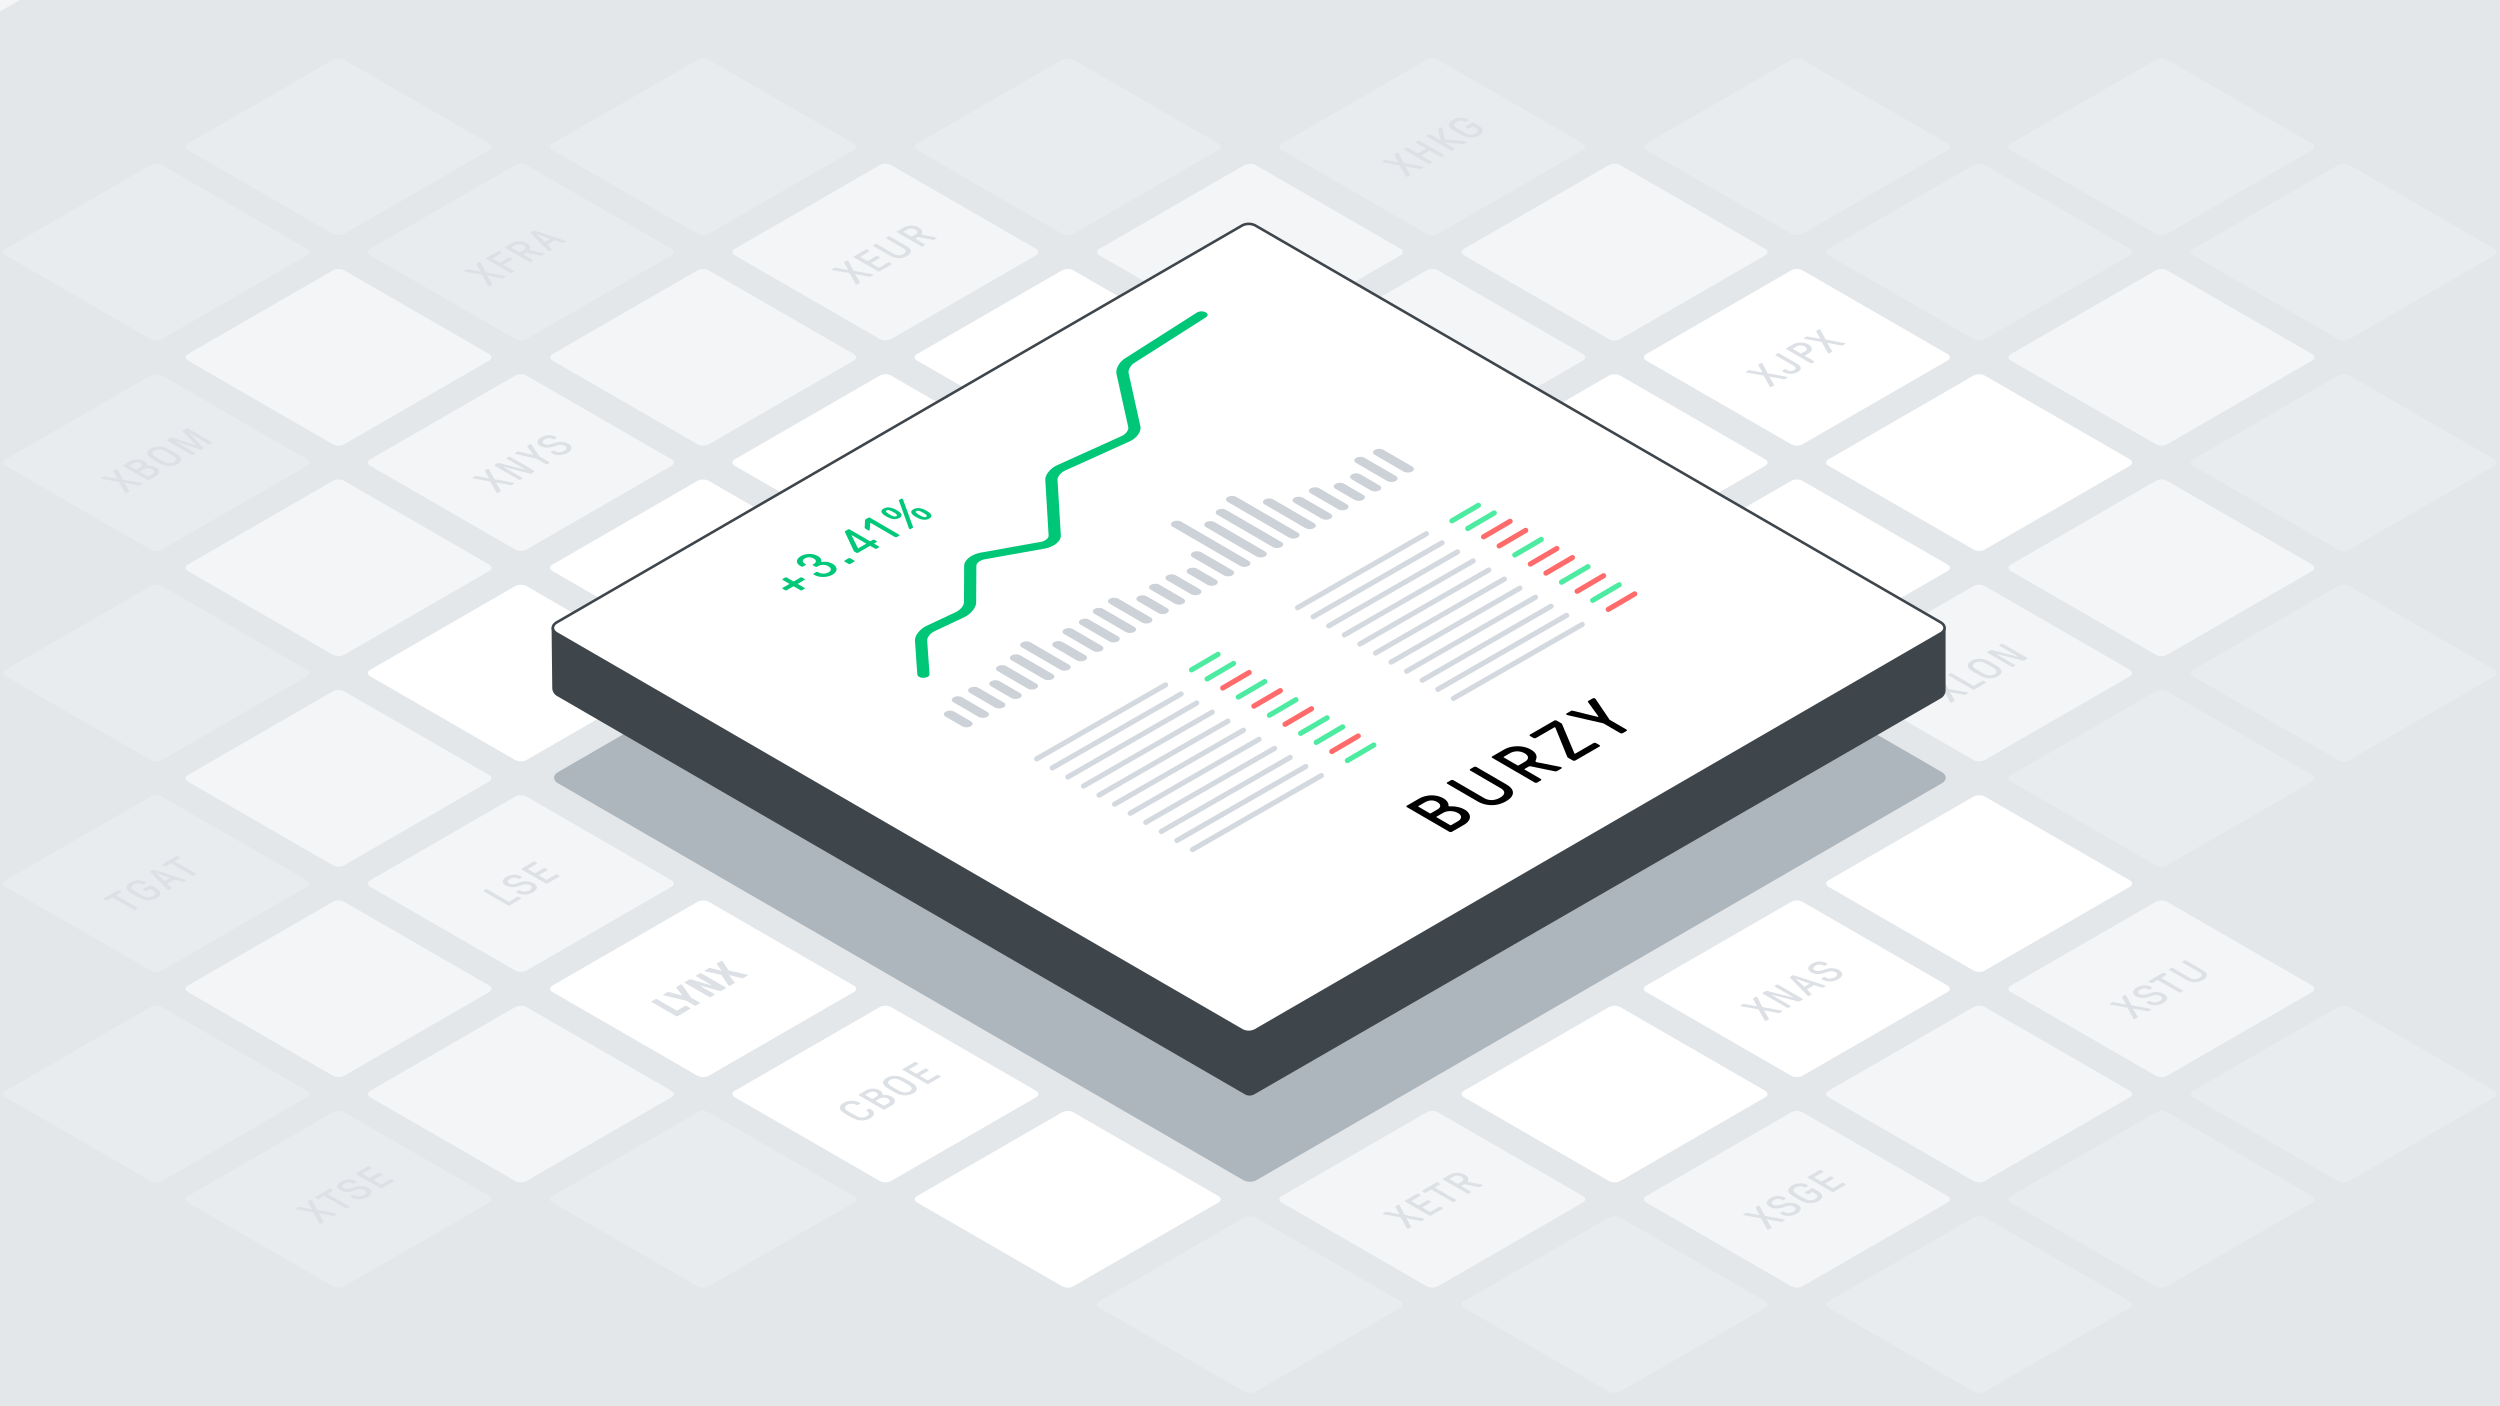 <svg xmlns="http://www.w3.org/2000/svg" xmlns:xlink="http://www.w3.org/1999/xlink" viewBox="0 0 1920 1080" xmlns:v="https://vecta.io/nano"><style><![CDATA[.G{isolation:isolate}.P{fill:#e3e7ea}.Q{fill:#e9ecef}.R{fill:#f4f5f7}.S{fill:#fff}.T{stroke:#4deba1}.U{stroke:#ff6b6b}.V{fill:#ccd2d8}.W{fill:#dde1e5}.X{fill:#00c878}.Y{stroke-miterlimit:10}]]></style><path d="M-20-20h1960v1120H-20z" class="P"/><path d="M424.33,438.577c-2.381-1.375-2.381-3.625,0-5L535.67,369.3a9.606,9.606,0,0,1,8.66,0l111.34,64.282c2.381,1.375,2.381,3.625,0,5L544.33,502.859a9.606,9.606,0,0,1-8.66,0Z" class="S"/><path d="M284.33 357.748c-2.381-1.375-2.381-3.625 0-5l111.34-64.282a9.606 9.606 0 0 1 8.66 0l111.34 64.282c2.381 1.375 2.381 3.625 0 5L404.33 422.03a9.606 9.606 0 0 1-8.66 0zm-140-80.829c-2.381-1.375-2.381-3.625 0-5l111.34-64.282a9.606 9.606 0 0 1 8.66 0l111.34 64.282c2.381 1.375 2.381 3.625 0 5L264.33 341.2a9.606 9.606 0 0 1-8.66 0z" class="R"/><path d="M4.33,196.09c-2.381-1.375-2.381-3.625,0-5l111.34-64.282a9.606,9.606,0,0,1,8.66,0L235.67,191.09c2.381,1.375,2.381,3.625,0,5L124.33,260.372a9.606,9.606,0,0,1-8.66,0Z" class="Q"/><path d="M-135.67,115.261c-2.381-1.375-2.381-3.625,0-5L-24.33,45.979a9.606,9.606,0,0,1,8.66,0L95.67,110.261c2.381,1.375,2.381,3.625,0,5L-15.67,179.543a9.606,9.606,0,0,1-8.66,0Z" class="P"/><path d="M1124.33,842.723c-2.381-1.375-2.381-3.625,0-5l111.34-64.282a9.606,9.606,0,0,1,8.66,0l111.34,64.282c2.381,1.375,2.381,3.625,0,5l-111.34,64.282a9.606,9.606,0,0,1-8.66,0Z" class="S"/><use xlink:href="#B" class="R"/><path d="M1404.33,1004.381c-2.381-1.375-2.381-3.625,0-5L1515.67,935.1a9.606,9.606,0,0,1,8.66,0l111.34,64.282c2.381,1.375,2.381,3.625,0,5l-111.34,64.282a9.606,9.606,0,0,1-8.66,0Z" class="Q"/><use xlink:href="#C" class="P"/><path d="M284.33,519.406c-2.381-1.375-2.381-3.625,0-5l111.34-64.282a9.606,9.606,0,0,1,8.66,0l111.34,64.282c2.381,1.375,2.381,3.625,0,5L404.33,583.688a9.606,9.606,0,0,1-8.66,0Z" class="S"/><path d="M144.33,438.577c-2.381-1.375-2.381-3.625,0-5L255.67,369.3a9.606,9.606,0,0,1,8.66,0l111.34,64.282c2.381,1.375,2.381,3.625,0,5L264.33,502.859a9.606,9.606,0,0,1-8.66,0Z" class="R"/><path d="M4.33,357.748c-2.381-1.375-2.381-3.625,0-5l111.34-64.282a9.606,9.606,0,0,1,8.66,0l111.34,64.282c2.381,1.375,2.381,3.625,0,5L124.33,422.03a9.606,9.606,0,0,1-8.66,0Z" class="Q"/><path d="M-135.67,276.919c-2.381-1.375-2.381-3.625,0-5l111.34-64.282a9.606,9.606,0,0,1,8.66,0L95.67,271.919c2.381,1.375,2.381,3.625,0,5L-15.67,341.2a9.606,9.606,0,0,1-8.66,0Z" class="P"/><use xlink:href="#B" x="-280" class="R"/><path d="M1124.33,1004.381c-2.381-1.375-2.381-3.625,0-5L1235.67,935.1a9.606,9.606,0,0,1,8.66,0l111.34,64.282c2.381,1.375,2.381,3.625,0,5l-111.34,64.282a9.606,9.606,0,0,1-8.66,0Z" class="Q"/><use xlink:href="#C" x="-280" class="P"/><path d="M424.33,761.893c-2.381-1.375-2.381-3.625,0-5l111.34-64.281a9.606,9.606,0,0,1,8.66,0l111.34,64.281c2.381,1.375,2.381,3.625,0,5L544.33,826.176a9.606,9.606,0,0,1-8.66,0Z" class="S"/><path d="M284.33 681.064c-2.381-1.375-2.381-3.625 0-5l111.34-64.282a9.606 9.606 0 0 1 8.66 0l111.34 64.282c2.381 1.375 2.381 3.625 0 5l-111.34 64.282a9.606 9.606 0 0 1-8.66 0zm-140-80.829c-2.381-1.375-2.381-3.625 0-5l111.34-64.282a9.606 9.606 0 0 1 8.66 0l111.34 64.282c2.381 1.375 2.381 3.625 0 5l-111.34 64.282a9.606 9.606 0 0 1-8.66 0z" class="R"/><path d="M4.33,519.406c-2.381-1.375-2.381-3.625,0-5l111.34-64.282a9.606,9.606,0,0,1,8.66,0l111.34,64.282c2.381,1.375,2.381,3.625,0,5L124.33,583.688a9.606,9.606,0,0,1-8.66,0Z" class="Q"/><path d="M-135.67,438.577c-2.381-1.375-2.381-3.625,0-5L-24.33,369.3a9.606,9.606,0,0,1,8.66,0L95.67,433.577c2.381,1.375,2.381,3.625,0,5L-15.67,502.859a9.606,9.606,0,0,1-8.66,0Z" class="P"/><path d="M564.33 842.722c-2.381-1.375-2.381-3.625 0-5l111.34-64.282a9.606 9.606 0 0 1 8.66 0l111.34 64.282c2.381 1.375 2.381 3.625 0 5l-111.34 64.283a9.606 9.606 0 0 1-8.66 0zm140 80.83c-2.381-1.375-2.381-3.625 0-5l111.34-64.282a9.606 9.606 0 0 1 8.66 0l111.34 64.282c2.381 1.375 2.381 3.625 0 5l-111.34 64.282a9.606 9.606 0 0 1-8.66 0z" class="S"/><path d="M844.33,1004.381c-2.381-1.375-2.381-3.625,0-5L955.67,935.1a9.606,9.606,0,0,1,8.66,0l111.34,64.282c2.381,1.375,2.381,3.625,0,5l-111.34,64.282a9.606,9.606,0,0,1-8.66,0Z" class="Q"/><use xlink:href="#C" x="-560" class="P"/><path d="M284.33 842.723c-2.381-1.375-2.381-3.625 0-5l111.34-64.282a9.606 9.606 0 0 1 8.66 0l111.34 64.282c2.381 1.375 2.381 3.625 0 5l-111.34 64.282a9.606 9.606 0 0 1-8.66 0zm-140-80.83c-2.381-1.375-2.381-3.625 0-5l111.34-64.282a9.606 9.606 0 0 1 8.66 0l111.34 64.282c2.381 1.375 2.381 3.625 0 5l-111.34 64.282a9.606 9.606 0 0 1-8.66 0z" class="R"/><path d="M4.33,681.064c-2.381-1.375-2.381-3.625,0-5l111.34-64.282a9.606,9.606,0,0,1,8.66,0l111.34,64.282c2.381,1.375,2.381,3.625,0,5L124.33,745.346a9.606,9.606,0,0,1-8.66,0Z" class="Q"/><path d="M-135.67,600.235c-2.381-1.375-2.381-3.625,0-5l111.34-64.282a9.606,9.606,0,0,1,8.66,0L95.67,595.235c2.381,1.375,2.381,3.625,0,5L-15.67,664.517a9.606,9.606,0,0,1-8.66,0Z" class="P"/><path d="M424.33,923.552c-2.381-1.375-2.381-3.625,0-5L535.67,854.27a9.606,9.606,0,0,1,8.66,0l111.34,64.282c2.381,1.375,2.381,3.625,0,5L544.33,987.834a9.606,9.606,0,0,1-8.66,0Z" class="Q"/><g class="P"><path d="M564.33,1004.381c-2.381-1.375-2.381-3.625,0-5L675.67,935.1a9.606,9.606,0,0,1,8.66,0l111.34,64.282c2.381,1.375,2.381,3.625,0,5l-111.34,64.282a9.606,9.606,0,0,1-8.66,0Z"/><use xlink:href="#C" x="-840"/></g><path d="M144.33 923.552c-2.381-1.375-2.381-3.625 0-5l111.34-64.282a9.606 9.606 0 0 1 8.66 0l111.34 64.282c2.381 1.375 2.381 3.625 0 5l-111.34 64.282a9.606 9.606 0 0 1-8.66 0zm-140-80.83c-2.381-1.375-2.381-3.625 0-5l111.34-64.282a9.606 9.606 0 0 1 8.66 0l111.34 64.282c2.381 1.375 2.381 3.625 0 5l-111.34 64.283a9.606 9.606 0 0 1-8.66 0z" class="Q"/><g class="P"><path d="M-135.67 761.893c-2.381-1.375-2.381-3.625 0-5l111.34-64.282a9.606 9.606 0 0 1 8.66 0l111.34 64.282c2.381 1.375 2.381 3.625 0 5l-111.34 64.282a9.606 9.606 0 0 1-8.66 0zm420 242.488c-2.381-1.375-2.381-3.625 0-5L395.67 935.1a9.606 9.606 0 0 1 8.66 0l111.34 64.282c2.381 1.375 2.381 3.625 0 5l-111.34 64.282a9.606 9.606 0 0 1-8.66 0z"/><use xlink:href="#C" x="-1120"/><path d="M4.33 1004.381c-2.381-1.375-2.381-3.625 0-5L115.67 935.1a9.606 9.606 0 0 1 8.66 0l111.34 64.282c2.381 1.375 2.381 3.625 0 5l-111.34 64.282a9.606 9.606 0 0 1-8.66 0zm-140-80.829c-2.381-1.375-2.381-3.625 0-5l111.34-64.282a9.606 9.606 0 0 1 8.66 0l111.34 64.282c2.381 1.375 2.381 3.625 0 5l-111.34 64.282a9.606 9.606 0 0 1-8.66 0z"/><use xlink:href="#C" x="-1400"/><path d="M-135.67,1085.21c-2.381-1.375-2.381-3.625,0-5l111.34-64.282a9.606,9.606,0,0,1,8.66,0L95.67,1080.21c2.381,1.375,2.381,3.625,0,5l-111.34,64.282a9.606,9.606,0,0,1-8.66,0Z"/></g><path d="M564.33,357.748c-2.381-1.375-2.381-3.625,0-5l111.34-64.282a9.606,9.606,0,0,1,8.66,0l111.34,64.282c2.381,1.375,2.381,3.625,0,5L684.33,422.03a9.606,9.606,0,0,1-8.66,0Z" class="S"/><path d="M424.33,276.919c-2.381-1.375-2.381-3.625,0-5l111.34-64.282a9.606,9.606,0,0,1,8.66,0l111.34,64.282c2.381,1.375,2.381,3.625,0,5L544.33,341.2a9.606,9.606,0,0,1-8.66,0Z" class="R"/><path d="M284.33 196.09c-2.381-1.375-2.381-3.625 0-5l111.34-64.282a9.606 9.606 0 0 1 8.66 0l111.34 64.282c2.381 1.375 2.381 3.625 0 5l-111.34 64.282a9.606 9.606 0 0 1-8.66 0zm-140-80.829c-2.381-1.375-2.381-3.625 0-5l111.34-64.282a9.606 9.606 0 0 1 8.66 0l111.34 64.282c2.381 1.375 2.381 3.625 0 5l-111.34 64.282a9.606 9.606 0 0 1-8.66 0z" class="Q"/><path d="M4.33,34.432c-2.381-1.375-2.381-3.625,0-5L115.67-34.85a9.606,9.606,0,0,1,8.66,0L235.67,29.432c2.381,1.375,2.381,3.625,0,5L124.33,98.714a9.606,9.606,0,0,1-8.66,0Z" class="P"/><path d="M-135.67-46.4c-2.381-1.375-2.381-3.625 0-5l111.34-64.28a9.606 9.606 0 0 1 8.66 0L95.67-51.4c2.381 1.375 2.381 3.625 0 5L-15.67 17.885a9.606 9.606 0 0 1-8.66 0z" class="R"/><use xlink:href="#D" class="S"/><path d="M1404.33,842.722c-2.381-1.375-2.381-3.625,0-5l111.34-64.282a9.606,9.606,0,0,1,8.66,0l111.34,64.282c2.381,1.375,2.381,3.625,0,5l-111.34,64.283a9.606,9.606,0,0,1-8.66,0Z" class="R"/><use xlink:href="#B" x="280" class="Q"/><path d="M1684.33 1004.381c-2.381-1.375-2.381-3.625 0-5l111.34-64.281a9.606 9.606 0 0 1 8.66 0l111.34 64.282c2.381 1.375 2.381 3.625 0 5l-111.34 64.282a9.606 9.606 0 0 1-8.66 0zm140 80.828c-2.381-1.375-2.381-3.625 0-5l111.34-64.282a9.606 9.606 0 0 1 8.66 0l111.34 64.282c2.381 1.375 2.381 3.625 0 5l-111.34 64.282a9.606 9.606 0 0 1-8.66 0z" class="P"/><path d="M704.33,276.919c-2.381-1.375-2.381-3.625,0-5l111.34-64.282a9.606,9.606,0,0,1,8.66,0l111.34,64.282c2.381,1.375,2.381,3.625,0,5L824.33,341.2a9.606,9.606,0,0,1-8.66,0Z" class="S"/><path d="M564.33,196.09c-2.381-1.375-2.381-3.625,0-5l111.34-64.282a9.606,9.606,0,0,1,8.66,0L795.67,191.09c2.381,1.375,2.381,3.625,0,5L684.33,260.372a9.606,9.606,0,0,1-8.66,0Z" class="R"/><path d="M424.33,115.261c-2.381-1.375-2.381-3.625,0-5L535.67,45.979a9.606,9.606,0,0,1,8.66,0l111.34,64.282c2.381,1.375,2.381,3.625,0,5L544.33,179.543a9.606,9.606,0,0,1-8.66,0Z" class="Q"/><path d="M284.33 34.431c-2.381-1.375-2.381-3.625 0-5l111.34-64.282a9.606 9.606 0 0 1 8.66 0l111.34 64.282c2.381 1.375 2.381 3.625 0 5L404.33 98.714a9.606 9.606 0 0 1-8.66 0zm-140-80.831c-2.381-1.375-2.381-3.625 0-5l111.34-64.28a9.606 9.606 0 0 1 8.66 0L375.67-51.4c2.381 1.375 2.381 3.625 0 5L264.33 17.884a9.606 9.606 0 0 1-8.66 0z" class="P"/><use xlink:href="#E" class="S"/><use xlink:href="#D" x="280" class="R"/><path d="M1684.33,842.722c-2.381-1.375-2.381-3.625,0-5l111.34-64.282a9.606,9.606,0,0,1,8.66,0l111.34,64.282c2.381,1.375,2.381,3.625,0,5L1804.33,907a9.606,9.606,0,0,1-8.66,0Z" class="Q"/><path d="M1824.33,923.551c-2.381-1.375-2.381-3.625,0-5l111.34-64.282a9.606,9.606,0,0,1,8.66,0l111.34,64.282c2.381,1.375,2.381,3.625,0,5l-111.34,64.282a9.606,9.606,0,0,1-8.66,0Z" class="P"/><path d="M1124.33,357.748c-2.381-1.375-2.381-3.625,0-5l111.34-64.282a9.606,9.606,0,0,1,8.66,0l111.34,64.282c2.381,1.375,2.381,3.625,0,5L1244.33,422.03a9.606,9.606,0,0,1-8.66,0Z" class="S"/><path d="M984.33 276.919c-2.381-1.375-2.381-3.625 0-5l111.34-64.282a9.606 9.606 0 0 1 8.66 0l111.34 64.282c2.381 1.375 2.381 3.625 0 5L1104.33 341.2a9.606 9.606 0 0 1-8.66 0zm-140-80.829c-2.381-1.375-2.381-3.625 0-5l111.34-64.282a9.606 9.606 0 0 1 8.66 0l111.34 64.282c2.381 1.375 2.381 3.625 0 5l-111.34 64.282a9.606 9.606 0 0 1-8.66 0z" class="R"/><path d="M704.33,115.26c-2.381-1.375-2.381-3.625,0-5L815.67,45.978a9.606,9.606,0,0,1,8.66,0L935.67,110.26c2.381,1.375,2.381,3.625,0,5L824.33,179.542a9.606,9.606,0,0,1-8.66,0Z" class="Q"/><path d="M564.33 34.431c-2.381-1.375-2.381-3.625 0-5l111.34-64.282a9.606 9.606 0 0 1 8.66 0l111.34 64.282c2.381 1.375 2.381 3.625 0 5L684.33 98.713a9.606 9.606 0 0 1-8.66 0zm-140-80.831c-2.381-1.375-2.381-3.625 0-5l111.34-64.28a9.606 9.606 0 0 1 8.66 0L655.67-51.4c2.381 1.375 2.381 3.625 0 5L544.33 17.884a9.606 9.606 0 0 1-8.66 0z" class="P"/><path d="M1264.33,438.577c-2.381-1.375-2.381-3.625,0-5L1375.67,369.3a9.606,9.606,0,0,1,8.66,0l111.34,64.282c2.381,1.375,2.381,3.625,0,5l-111.34,64.282a9.606,9.606,0,0,1-8.66,0Z" class="S"/><use xlink:href="#F" class="R"/><use xlink:href="#G" class="Q"/><g class="P"><use xlink:href="#E" x="280"/><use xlink:href="#D" x="560"/></g><path d="M1264.33,276.919c-2.381-1.375-2.381-3.625,0-5l111.34-64.282a9.606,9.606,0,0,1,8.66,0l111.34,64.282c2.381,1.375,2.381,3.625,0,5L1384.33,341.2a9.606,9.606,0,0,1-8.66,0Z" class="S"/><use xlink:href="#H" class="R"/><use xlink:href="#I" class="Q"/><path d="M844.33 34.431c-2.381-1.375-2.381-3.625 0-5l111.34-64.282a9.606 9.606 0 0 1 8.66 0l111.34 64.282c2.381 1.375 2.381 3.625 0 5L964.33 98.713a9.606 9.606 0 0 1-8.66 0zm-140-80.831c-2.381-1.375-2.381-3.625 0-5l111.34-64.28a9.606 9.606 0 0 1 8.66 0L935.67-51.4c2.381 1.375 2.381 3.625 0 5L824.33 17.884a9.606 9.606 0 0 1-8.66 0z" class="P"/><path d="M1404.33,357.747c-2.381-1.375-2.381-3.625,0-5l111.34-64.281a9.606,9.606,0,0,1,8.66,0l111.34,64.281c2.381,1.375,2.381,3.625,0,5L1524.33,422.03a9.606,9.606,0,0,1-8.66,0Z" class="S"/><path d="M1544.33,438.577c-2.381-1.375-2.381-3.625,0-5L1655.67,369.3a9.606,9.606,0,0,1,8.66,0l111.34,64.282c2.381,1.375,2.381,3.625,0,5l-111.34,64.282a9.606,9.606,0,0,1-8.66,0Z" class="R"/><use xlink:href="#F" x="280" class="Q"/><use xlink:href="#G" x="280" class="P"/><g class="Q"><use xlink:href="#H" x="280"/><use xlink:href="#I" x="280"/></g><path d="M1124.33 34.431c-2.381-1.375-2.381-3.625 0-5l111.34-64.282a9.606 9.606 0 0 1 8.66 0l111.34 64.282c2.381 1.375 2.381 3.625 0 5l-111.34 64.282a9.606 9.606 0 0 1-8.66 0zm-140-80.831c-2.381-1.375-2.381-3.625 0-5l111.34-64.282a9.606 9.606 0 0 1 8.66 0L1215.67-51.4c2.381 1.375 2.381 3.625 0 5l-111.34 64.284a9.606 9.606 0 0 1-8.66 0z" class="P"/><path d="M1544.33,276.918c-2.381-1.375-2.381-3.625,0-5l111.34-64.282a9.606,9.606,0,0,1,8.66,0l111.34,64.282c2.381,1.375,2.381,3.625,0,5L1664.33,341.2a9.606,9.606,0,0,1-8.66,0Z" class="R"/><path d="M1684.33,357.747c-2.381-1.375-2.381-3.625,0-5l111.34-64.282a9.606,9.606,0,0,1,8.66,0l111.34,64.282c2.381,1.375,2.381,3.625,0,5l-111.34,64.282a9.606,9.606,0,0,1-8.66,0Z" class="Q"/><path d="M1824.33,438.576c-2.381-1.375-2.381-3.625,0-5l111.34-64.282a9.606,9.606,0,0,1,8.66,0l111.34,64.282c2.381,1.375,2.381,3.625,0,5l-111.34,64.283a9.606,9.606,0,0,1-8.66,0Z" class="P"/><use xlink:href="#I" x="560" class="Q"/><path d="M1404.33 34.431c-2.381-1.375-2.381-3.625 0-5l111.34-64.282a9.606 9.606 0 0 1 8.66 0l111.34 64.282c2.381 1.375 2.381 3.625 0 5l-111.34 64.282a9.606 9.606 0 0 1-8.66 0zm-140-80.831c-2.381-1.375-2.381-3.625 0-5l111.34-64.282a9.606 9.606 0 0 1 8.66 0L1495.67-51.4c2.381 1.375 2.381 3.625 0 5l-111.34 64.284a9.606 9.606 0 0 1-8.66 0z" class="P"/><use xlink:href="#H" x="560" class="Q"/><g class="P"><path d="M1824.33 276.918c-2.381-1.375-2.381-3.625 0-5l111.34-64.282a9.606 9.606 0 0 1 8.66 0l111.34 64.282c2.381 1.375 2.381 3.625 0 5L1944.33 341.2a9.606 9.606 0 0 1-8.66 0zm-140-242.487c-2.381-1.375-2.381-3.625 0-5l111.34-64.282a9.606 9.606 0 0 1 8.66 0l111.34 64.282c2.381 1.375 2.381 3.625 0 5l-111.34 64.282a9.606 9.606 0 0 1-8.66 0zm-140-80.831c-2.381-1.375-2.381-3.625 0-5l111.34-64.282a9.606 9.606 0 0 1 8.66 0L1775.67-51.4c2.381 1.375 2.381 3.625 0 5l-111.34 64.284a9.606 9.606 0 0 1-8.66 0z"/><use xlink:href="#I" x="840"/><path d="M1824.33-46.4c-2.381-1.375-2.381-3.625,0-5l111.34-64.282a9.606,9.606,0,0,1,8.66,0L2055.67-51.4c2.381,1.375,2.381,3.625,0,5L1944.33,17.884a9.606,9.606,0,0,1-8.66,0Z"/></g><path d="M964.954,906.367a11.089,11.089,0,0,1-10.023,0L428.633,601.6c-4.109-2.38-4.109-6.274,0-8.654L934.02,300.292c14.257-8.256,37.587-8.256,51.844,0l505.387,292.656c4.11,2.38,4.11,6.274,0,8.654Z" fill="#adb5bd"/><g class="W"><path d="M1412.44 745.055a4.9 4.9 0 0 1 2.189 2.183 2.627 2.627 0 0 1-.2 2.462 6.642 6.642 0 0 1-2.539 2.319 12.926 12.926 0 0 1-4.109 1.529 12.766 12.766 0 0 1-4.333.1 10.969 10.969 0 0 1-3.922-1.353l-.453-.261a.384.384 0 0 1-.225-.329.364.364 0 0 1 .221-.328l1.58-.918a1.125 1.125 0 0 1 .565-.129 1.138 1.138 0 0 1 .567.129l.454.262a6.156 6.156 0 0 0 3.383.763 7.6 7.6 0 0 0 3.6-1.039 3.058 3.058 0 0 0 1.72-1.932q.158-1.034-1.142-1.784a6.067 6.067 0 0 0-3.3-.8 15.177 15.177 0 0 0-4.5 1.025 17.136 17.136 0 0 1-5.951 1.12 10.117 10.117 0 0 1-5.06-1.334 4.46 4.46 0 0 1-2.086-2.109 2.525 2.525 0 0 1 .266-2.322 6.841 6.841 0 0 1 2.464-2.186 11.8 11.8 0 0 1 5.718-1.651 10.306 10.306 0 0 1 5.506 1.371l.37.214a.348.348 0 0 1 .01.652l-1.554.9a1.306 1.306 0 0 1-1.132 0l-.371-.214a5 5 0 0 0-2.842-.648 6.83 6.83 0 0 0-3.062.958q-1.494.869-1.651 1.781c-.1.6.261 1.142 1.072 1.61a5.194 5.194 0 0 0 3.1.631 18.946 18.946 0 0 0 4.759-1.25 14.089 14.089 0 0 1 5.736-.87 11.472 11.472 0 0 1 5.152 1.448zm-19.198 11.601a1.233 1.233 0 0 0-.451.144l-4.681 2.72q-.4.232-.131.542l3.1 3.229c.186.218.149.4-.117.557l-1.63.947a.95.95 0 0 1-.471.126.808.808 0 0 1-.407-.074 1.788 1.788 0 0 1-.4-.332l-13.4-13.709a.259.259 0 0 1-.129-.287.458.458 0 0 1 .234-.27l1.973-1.146a1.121 1.121 0 0 1 .47-.14 1.008 1.008 0 0 1 .5.074l23.711 7.715a2.98 2.98 0 0 1 .574.228.227.227 0 0 1 .122.24.343.343 0 0 1-.208.269l-1.637.951a1.192 1.192 0 0 1-.954.066l-5.585-1.784a.866.866 0 0 0-.483-.066zm-7.179 1l3.495-2.031c.164-.1.184-.18.054-.254a.7.7 0 0 0-.139-.059l-9.75-3.506c-.134-.055-.229-.066-.286-.033l-.057.033c-.038.022-.013.074.064.162l6.084 5.636.083.085a.43.43 0 0 0 .452-.033m-1.729 9.384a.389.389 0 0 1 .231.332.381.381 0 0 1-.228.324l-2.34 1.361a1.039 1.039 0 0 1-.445.147 2.164 2.164 0 0 1-.624-.081l-19.431-4.951a.862.862 0 0 0-.51-.029c-.1.055-.075.118.059.195l14.014 8.091a.35.35 0 0 1 0 .657l-1.44.836a1.273 1.273 0 0 1-1.133 0l-18.726-10.811a.378.378 0 0 1-.225-.328.371.371 0 0 1 .221-.328l2.341-1.361a1.032 1.032 0 0 1 .457-.147 1.976 1.976 0 0 1 .618.085l19.323 4.88a.868.868 0 0 0 .5.033c.1-.055.082-.121-.052-.2l-13.906-8.028a.349.349 0 0 1-.01-.653l1.44-.836a1.07 1.07 0 0 1 .565-.129 1.106 1.106 0 0 1 .568.129zm-15.734 9.208c.153.089.23.185.231.295s-.075.207-.228.295l-1.915 1.113a.914.914 0 0 1-.394.133 2.1 2.1 0 0 1-.567-.063l-10.276-1.986a1.031 1.031 0 0 0-.509-.03c-.057.033-.044.129.059.291l3.482 5.935a.532.532 0 0 1 .117.325c-.019.077-.1.151-.228.228l-1.916 1.113a1.006 1.006 0 0 1-.5.126.955.955 0 0 1-.491-.107.972.972 0 0 1-.346-.361l-4.513-8.058a.7.7 0 0 0-.2-.248 1.331 1.331 0 0 0-.344-.1l-12.454-2.2a2.06 2.06 0 0 1-.625-.192.3.3 0 0 1-.186-.291.381.381 0 0 1 .208-.284l1.808-1.05a1.04 1.04 0 0 1 .394-.133 2.278 2.278 0 0 1 .567.07l9.141 1.685a.806.806 0 0 0 .427.018c.057-.033.044-.114-.033-.247l-2.938-5.29a.466.466 0 0 1-.117-.331.456.456 0 0 1 .228-.229l1.8-1.047a1.109 1.109 0 0 1 .5-.125.945.945 0 0 1 .5.11.918.918 0 0 1 .339.358l3.834 7.21a.527.527 0 0 0 .166.2 1.828 1.828 0 0 0 .427.115l13.958 2.569a2.048 2.048 0 0 1 .594.183zm11.969 148.857a4.907 4.907 0 0 1 2.195 2.178 2.646 2.646 0 0 1-.2 2.463 6.673 6.673 0 0 1-2.546 2.322 13.108 13.108 0 0 1-8.429 1.629 11.067 11.067 0 0 1-3.934-1.353l-.453-.261a.384.384 0 0 1-.225-.328.371.371 0 0 1 .221-.329l1.579-.917a1.1 1.1 0 0 1 .566-.129 1.127 1.127 0 0 1 .567.129l.453.261a6.13 6.13 0 0 0 3.384.763 7.632 7.632 0 0 0 3.6-1.036 3.05 3.05 0 0 0 1.714-1.935c.111-.685-.268-1.286-1.136-1.788a6.118 6.118 0 0 0-3.308-.792 15.166 15.166 0 0 0-4.5 1.025 17.127 17.127 0 0 1-5.95 1.12 10.077 10.077 0 0 1-5.054-1.338 4.469 4.469 0 0 1-2.093-2.105 2.52 2.52 0 0 1 .273-2.326 6.8 6.8 0 0 1 2.464-2.186 11.79 11.79 0 0 1 5.712-1.647 10.36 10.36 0 0 1 5.512 1.367l.37.214a.353.353 0 0 1 0 .656l-1.554.9a1.121 1.121 0 0 1-.566.129 1.1 1.1 0 0 1-.567-.129l-.37-.213a5 5 0 0 0-2.842-.649 6.826 6.826 0 0 0-3.062.958q-1.494.869-1.645 1.777c-.1.608.255 1.146 1.066 1.615a5.24 5.24 0 0 0 3.1.63 19.058 19.058 0 0 0 4.759-1.25 14.089 14.089 0 0 1 5.736-.87 11.384 11.384 0 0 1 5.163 1.445zm16.038-10.075a6.217 6.217 0 0 1 2.578 2.415 2.78 2.78 0 0 1 .014 2.572 5.785 5.785 0 0 1-2.38 2.286 12.327 12.327 0 0 1-4.522 1.556 13.9 13.9 0 0 1-4.665-.1 15.31 15.31 0 0 1-3.482-1.18q-1.731-.811-4.257-2.274-2.526-1.463-3.94-2.459a7.32 7.32 0 0 1-2.055-2.016 2.885 2.885 0 0 1-.187-2.7 5.911 5.911 0 0 1 2.646-2.6 12.507 12.507 0 0 1 6.087-1.733 11.2 11.2 0 0 1 5.958 1.5.329.329 0 0 1 .193.3.428.428 0 0 1-.246.32l-1.58.918a1.242 1.242 0 0 1-1.126 0 5.82 5.82 0 0 0-3.212-.759 7.273 7.273 0 0 0-3.38 1.01 3.459 3.459 0 0 0-1.487 1.456 1.629 1.629 0 0 0 .092 1.589 5.836 5.836 0 0 0 1.707 1.545l3.3 2.027 3.51 1.9a11.25 11.25 0 0 0 2.666.98 8 8 0 0 0 2.75.052 7.2 7.2 0 0 0 2.54-.885c1.072-.623 1.59-1.3 1.573-2.031s-.619-1.437-1.793-2.116l-1.731-1a.539.539 0 0 0-.573 0l-2.537 1.475a1.273 1.273 0 0 1-1.133 0l-1.557-.9a.366.366 0 0 1-.225-.328.371.371 0 0 1 .221-.328l4.96-2.882a1.273 1.273 0 0 1 1.133 0zm-26.041 21.605c.153.089.224.188.225.3s-.076.206-.221.291l-1.922 1.117a.9.9 0 0 1-.388.129 2.109 2.109 0 0 1-.567-.063l-10.282-1.983a1.13 1.13 0 0 0-.5-.033c-.057.033-.038.133.052.295l3.489 5.931a.476.476 0 0 1 .11.328c-.018.077-.094.151-.227.228l-1.916 1.114a1.034 1.034 0 0 1-.5.125.91.91 0 0 1-.49-.107.957.957 0 0 1-.346-.361l-4.506-8.062a.787.787 0 0 0-.2-.243 1.254 1.254 0 0 0-.338-.1l-12.46-2.2a2 2 0 0 1-.619-.195.3.3 0 0 1-.186-.284.363.363 0 0 1 .208-.291l1.8-1.047a.948.948 0 0 1 .4-.129 1.972 1.972 0 0 1 .567.063l9.142 1.692a.82.82 0 0 0 .426.011c.051-.03.044-.115-.027-.244l-2.944-5.293a.427.427 0 0 1-.117-.324.421.421 0 0 1 .222-.233l1.8-1.046a1.034 1.034 0 0 1 .5-.122.846.846 0 0 1 .83.464l3.834 7.211a.507.507 0 0 0 .173.195 1.763 1.763 0 0 0 .427.114l13.951 2.573a2.147 2.147 0 0 1 .6.179zm46.8-27.256a.345.345 0 0 1 0 .652l-9.159 5.323a1.105 1.105 0 0 1-.56.133 1.127 1.127 0 0 1-.567-.129l-18.732-10.815a.376.376 0 0 1-.225-.328.363.363 0 0 1 .221-.328l9.1-5.29a1.121 1.121 0 0 1 .572-.133 1.135 1.135 0 0 1 .561.133l1.564.9a.4.4 0 0 1 .231.324.383.383 0 0 1-.233.328l-6.7 3.9c-.19.11-.19.221 0 .332l5.107 2.949a.528.528 0 0 0 .567 0l6.4-3.72a1.131 1.131 0 0 1 .566-.129 1.162 1.162 0 0 1 .561.133l1.564.9a.4.4 0 0 1 .231.325.38.38 0 0 1-.221.328l-6.4 3.719c-.191.111-.2.218 0 .328l5.536 3.2a.531.531 0 0 0 .566 0l6.762-3.929a1.118 1.118 0 0 1 .572-.133 1.134 1.134 0 0 1 .56.133zM93.049 684.624a.388.388 0 0 1 .231.332.38.38 0 0 1-.227.324l-3.718 2.16c-.19.111-.189.221 0 .332l16.313 9.418a.37.37 0 0 1 .225.328.363.363 0 0 1-.221.328l-1.548.9a1.09 1.09 0 0 1-.566.129 1.1 1.1 0 0 1-.567-.129l-16.312-9.418a.535.535 0 0 0-.573 0l-3.749 2.178a1.154 1.154 0 0 1-.559.133 1.129 1.129 0 0 1-.574-.133l-1.558-.9a.353.353 0 0 1 0-.656l10.713-6.226a1.081 1.081 0 0 1 .566-.13 1.1 1.1 0 0 1 .567.13zm27.174-2.308a6.161 6.161 0 0 1 2.571 2.418 2.724 2.724 0 0 1 .009 2.57 5.69 5.69 0 0 1-2.368 2.285 12.292 12.292 0 0 1-4.522 1.556 13.8 13.8 0 0 1-4.665-.1 15.324 15.324 0 0 1-3.488-1.176q-1.733-.823-4.251-2.278-2.518-1.455-3.953-2.458a7.3 7.3 0 0 1-2.042-2.017 2.852 2.852 0 0 1-.187-2.7 5.911 5.911 0 0 1 2.646-2.6 12.528 12.528 0 0 1 6.087-1.733 11.2 11.2 0 0 1 5.958 1.5.322.322 0 0 1 .187.306.405.405 0 0 1-.241.317l-1.579.918a1.273 1.273 0 0 1-1.133 0 5.771 5.771 0 0 0-3.211-.759 7.219 7.219 0 0 0-3.374 1.006 3.388 3.388 0 0 0-1.487 1.456 1.629 1.629 0 0 0 .091 1.589 5.84 5.84 0 0 0 1.7 1.541l3.3 2.035 3.517 1.9a11.258 11.258 0 0 0 2.666.981 7.894 7.894 0 0 0 2.743.048 7.074 7.074 0 0 0 2.541-.885q1.608-.934 1.573-2.031c-.023-.726-.626-1.434-1.794-2.109l-1.73-1a.526.526 0 0 0-.567 0l-2.537 1.474a1.308 1.308 0 0 1-1.133 0l-1.558-.9a.367.367 0 0 1-.224-.328.363.363 0 0 1 .221-.328l4.96-2.883a1.308 1.308 0 0 1 1.133 0zm17.818-23.839a.391.391 0 0 1 .237.328.4.4 0 0 1-.233.329l-3.717 2.16c-.191.11-.19.221 0 .331l16.313 9.419c.153.088.237.2.231.324a.377.377 0 0 1-.221.328l-1.554.9a1.308 1.308 0 0 1-1.133 0l-16.312-9.418a.533.533 0 0 0-.567 0l-3.749 2.179a1.246 1.246 0 0 1-1.132 0l-1.558-.9a.4.4 0 0 1-.231-.325.382.382 0 0 1 .227-.332l10.707-6.222a1.131 1.131 0 0 1 .572-.133 1.088 1.088 0 0 1 .561.133zm-4.085 17.057a1.141 1.141 0 0 0-.451.143l-4.681 2.721c-.267.155-.31.335-.137.545l3.1 3.226c.186.217.149.4-.117.556l-1.631.948a.953.953 0 0 1-.47.125.751.751 0 0 1-.408-.074 1.732 1.732 0 0 1-.4-.328l-13.391-13.712c-.115-.089-.16-.181-.129-.288a.444.444 0 0 1 .234-.269l1.973-1.146a1.108 1.108 0 0 1 .47-.141 1.031 1.031 0 0 1 .5.074l23.711 7.715a2.851 2.851 0 0 1 .567.233.225.225 0 0 1 .129.235.345.345 0 0 1-.209.27l-1.636.951a1.169 1.169 0 0 1-.954.066l-5.586-1.784a.9.9 0 0 0-.484-.066zm-7.179 1l3.495-2.032c.164-.1.183-.179.054-.254a.761.761 0 0 0-.139-.059l-9.75-3.5c-.134-.056-.229-.067-.286-.034l-.058.034c-.038.022-.018.077.059.165l6.09 5.633.083.085a.434.434 0 0 0 .452-.033m258.349-482.76a.4.4 0 0 1 .231.325.385.385 0 0 1-.234.328l-6.7 3.9c-.191.111-.19.221 0 .332l5.107 2.949a.526.526 0 0 0 .567 0l6.4-3.719a1.118 1.118 0 0 1 .566-.129 1.107 1.107 0 0 1 .56.132l1.565.9a.388.388 0 0 1 .231.325.378.378 0 0 1-.221.328l-6.4 3.719c-.19.111-.2.218 0 .328l7.949 4.59a.348.348 0 0 1 0 .652l-1.548.9a1.111 1.111 0 0 1-.559.132 1.127 1.127 0 0 1-.567-.129l-18.743-10.82a.374.374 0 0 1-.224-.328.361.361 0 0 1 .221-.328l9.1-5.29a1.128 1.128 0 0 1 .572-.133 1.146 1.146 0 0 1 .561.133zm3.043 18.181a.384.384 0 0 1 .23.295c0 .11-.081.21-.227.294l-1.916 1.114a.9.9 0 0 1-.394.132 2.132 2.132 0 0 1-.566-.062l-10.283-1.983a1.091 1.091 0 0 0-.5-.034c-.057.034-.037.133.053.295l3.489 5.931a.477.477 0 0 1 .11.329c-.019.077-.095.151-.228.228l-1.916 1.113a.982.982 0 0 1-.489.122.9.9 0 0 1-.5-.1 1.042 1.042 0 0 1-.346-.362l-4.506-8.061a.808.808 0 0 0-.2-.244 1.227 1.227 0 0 0-.338-.1l-12.46-2.2a2.031 2.031 0 0 1-.618-.195c-.135-.078-.2-.174-.187-.284a.371.371 0 0 1 .209-.291l1.8-1.047a.934.934 0 0 1 .4-.129 2 2 0 0 1 .567.062l9.148 1.689a.758.758 0 0 0 .42.014c.057-.033.044-.114-.027-.243l-2.944-5.293c-.1-.144-.135-.247-.116-.325a.414.414 0 0 1 .221-.232l1.808-1.051a1.046 1.046 0 0 1 .5-.118.925.925 0 0 1 .5.1.908.908 0 0 1 .333.361l3.833 7.21a.618.618 0 0 0 .173.2 1.778 1.778 0 0 0 .427.114l13.958 2.569a2.3 2.3 0 0 1 .582.182zM426 184.7a1.247 1.247 0 0 0-.457.147l-4.675 2.717c-.266.155-.31.336-.137.546l3.1 3.225c.186.218.148.4-.118.557l-1.637.951a.928.928 0 0 1-.463.121.75.75 0 0 1-.408-.073 1.721 1.721 0 0 1-.4-.325l-13.4-13.712a.271.271 0 0 1-.129-.288.476.476 0 0 1 .241-.273l1.972-1.146a1.143 1.143 0 0 1 .471-.14 1.063 1.063 0 0 1 .5.074l23.72 7.719a2.774 2.774 0 0 1 .561.229.225.225 0 0 1 .128.236.349.349 0 0 1-.208.269l-1.637.951a1.192 1.192 0 0 1-.96.07l-5.579-1.788a.933.933 0 0 0-.485-.067zm-7.179 1l3.5-2.031c.166-.1.18-.179.049-.255a.91.91 0 0 0-.133-.059l-9.75-3.505a.346.346 0 0 0-.281-.03l-.057.034c-.038.022-.018.077.052.162l6.084 5.636.089.081a.426.426 0 0 0 .452-.033m-14.126 8.437a1.24 1.24 0 0 0-.871.114l-1.719 1c-.19.111-.19.221-.005.328l7.1 4.1a.349.349 0 0 1 0 .653l-1.547.9a1.113 1.113 0 0 1-.56.133 1.138 1.138 0 0 1-.567-.129l-18.732-10.816a.375.375 0 0 1-.225-.328.364.364 0 0 1 .221-.328l5.075-2.949a11.04 11.04 0 0 1 3.741-1.3 13.541 13.541 0 0 1 4.244-.033 10.958 10.958 0 0 1 3.9 1.338q3.342 1.929 2.145 4.633c-.144.373-.117.616.094.738a2.031 2.031 0 0 0 .618.195l9.964 1.968a1.855 1.855 0 0 1 .568.2.371.371 0 0 1 .218.287c.007.115-.082.225-.272.336l-1.719 1a1.567 1.567 0 0 1-1.126.129zm-5.284-.443l2.676-1.555a2.253 2.253 0 0 0 1.371-1.818c.015-.689-.472-1.323-1.474-1.9a6.372 6.372 0 0 0-3.3-.851 6.2 6.2 0 0 0-3.133.8l-2.677 1.555c-.19.111-.19.222 0 .332l5.957 3.439a.535.535 0 0 0 .573 0"/><path d="M722.28 826.5a.373.373 0 0 1 .224.328.368.368 0 0 1-.22.328l-9.16 5.323a1.128 1.128 0 0 1-.572.133 1.146 1.146 0 0 1-.561-.133l-18.732-10.815a.4.4 0 0 1-.231-.325.386.386 0 0 1 .233-.328l9.1-5.29a1.055 1.055 0 0 1 .559-.132 1.127 1.127 0 0 1 .567.129l1.564.9a.374.374 0 0 1 .225.328.363.363 0 0 1-.221.328l-6.711 3.9c-.184.107-.183.218 0 .324l5.108 2.949a.531.531 0 0 0 .566 0l6.4-3.719a1.1 1.1 0 0 1 .56-.133 1.125 1.125 0 0 1 .573.133l1.558.9a.374.374 0 0 1 .224.328.36.36 0 0 1-.22.328l-6.4 3.72c-.184.107-.183.217 0 .324l5.536 3.2a.52.52 0 0 0 .56 0l6.768-3.933a1.093 1.093 0 0 1 .566-.129 1.127 1.127 0 0 1 .567.129zm-18.371 10.575a5.422 5.422 0 0 1-2.543 2.566 11.591 11.591 0 0 1-4.421 1.481 13.736 13.736 0 0 1-4.6-.154 16 16 0 0 1-3.532-1.187q-1.761-.83-4.207-2.238-2.446-1.408-3.876-2.429a7.561 7.561 0 0 1-2.061-2.042 2.877 2.877 0 0 1-.282-2.662 5.408 5.408 0 0 1 2.544-2.565 11.621 11.621 0 0 1 4.421-1.482 13.943 13.943 0 0 1 4.6.155 15.732 15.732 0 0 1 3.526 1.19q1.772.825 4.213 2.234 2.441 1.409 3.87 2.433a7.4 7.4 0 0 1 2.067 2.038 2.879 2.879 0 0 1 .281 2.662zm-7.651 1.821a6.4 6.4 0 0 0 2.413-.811 3.025 3.025 0 0 0 1.392-1.4 1.749 1.749 0 0 0-.135-1.533 5.316 5.316 0 0 0-1.651-1.541q-1.284-.863-3.353-2.061l-3.568-1.935a10.728 10.728 0 0 0-2.665-.951 8.667 8.667 0 0 0-2.648-.074 6.473 6.473 0 0 0-2.414.811 3 3 0 0 0-1.392 1.4 1.73 1.73 0 0 0 .136 1.534 5.229 5.229 0 0 0 1.65 1.54q1.275.868 3.347 2.065 2.072 1.197 3.574 1.931a10.419 10.419 0 0 0 2.666.951 8.3 8.3 0 0 0 2.648.074M668.175 851.5q3.006 1.735 2.98 3.719-.009 1.98-2.913 3.668a11.8 11.8 0 0 1-4.415 1.5 13.588 13.588 0 0 1-4.6-.136 15.343 15.343 0 0 1-3.487-1.183q-1.724-.819-4.252-2.278-2.528-1.459-3.946-2.455a7.223 7.223 0 0 1-2.048-2.013 2.806 2.806 0 0 1-.251-2.665 5.544 5.544 0 0 1 2.57-2.566 12.764 12.764 0 0 1 12.759.019.307.307 0 0 1 .18.3.42.42 0 0 1-.233.321l-1.58.918a1.089 1.089 0 0 1-.565.129 1.142 1.142 0 0 1-.568-.129 7.2 7.2 0 0 0-7.3 0 3.18 3.18 0 0 0-1.424 1.419 1.644 1.644 0 0 0 .168 1.552 6.024 6.024 0 0 0 1.708 1.537q1.3.885 3.289 2.031l3.517 1.9a11.512 11.512 0 0 0 2.666.988 7.779 7.779 0 0 0 2.673.088 6.714 6.714 0 0 0 2.445-.829c1.123-.653 1.692-1.353 1.7-2.105s-.574-1.456-1.723-2.12a.349.349 0 0 1 0-.656l1.579-.918a1.153 1.153 0 0 1 .547-.14 1 1 0 0 1 .524.104zm18.772-4.649a5.553 5.553 0 0 1-2.272 2.164l-5.214 3.03a1.308 1.308 0 0 1-1.133 0L659.6 841.23a.384.384 0 0 1-.225-.329.373.373 0 0 1 .227-.324l5.214-3.03a10.87 10.87 0 0 1 3.474-1.279 11.5 11.5 0 0 1 3.812-.085 9.694 9.694 0 0 1 3.513 1.2 5.292 5.292 0 0 1 1.7 1.486 2.445 2.445 0 0 1 .531 1.658c-.038.111.007.2.141.281a.884.884 0 0 0 .485.081 12.652 12.652 0 0 1 3.368.276 10.188 10.188 0 0 1 2.971 1.069 5.034 5.034 0 0 1 2.253 2.212 2.7 2.7 0 0 1-.117 2.405zm-7.789 2.241l2.816-1.637a2.382 2.382 0 0 0 1.422-1.8c.041-.667-.408-1.279-1.353-1.824a6.609 6.609 0 0 0-3.3-.841 6.086 6.086 0 0 0-3.2.745l-2.817 1.636c-.19.111-.2.218 0 .329l5.874 3.391a.525.525 0 0 0 .566 0m-8.99-5.19l2.817-1.637c.824-.479 1.228-1.024 1.206-1.625s-.465-1.15-1.339-1.655a4.885 4.885 0 0 0-2.677-.679 5.723 5.723 0 0 0-2.668.8l-2.817 1.636c-.19.111-.189.221 0 .328l4.91 2.835a.533.533 0 0 0 .572 0m-387.388 68.442a4.9 4.9 0 0 1 2.2 2.179 2.634 2.634 0 0 1-.209 2.466 6.638 6.638 0 0 1-2.538 2.319 12.926 12.926 0 0 1-4.109 1.529 12.766 12.766 0 0 1-4.333.1 11.114 11.114 0 0 1-3.922-1.353l-.453-.262a.382.382 0 0 1-.228-.324.364.364 0 0 1 .221-.328l1.58-.918a1.1 1.1 0 0 1 .565-.129 1.138 1.138 0 0 1 .567.129l.454.262a6.156 6.156 0 0 0 3.383.763 7.623 7.623 0 0 0 3.6-1.039 3.058 3.058 0 0 0 1.72-1.932c.105-.689-.268-1.286-1.136-1.788a6.114 6.114 0 0 0-3.307-.792 15.128 15.128 0 0 0-4.5 1.025 17.136 17.136 0 0 1-5.951 1.12 10.117 10.117 0 0 1-5.06-1.334 4.467 4.467 0 0 1-2.087-2.109 2.526 2.526 0 0 1 .267-2.322 6.849 6.849 0 0 1 2.47-2.19 11.793 11.793 0 0 1 5.712-1.647 10.324 10.324 0 0 1 5.512 1.367l.371.214a.353.353 0 0 1 0 .656l-1.554.9a1.306 1.306 0 0 1-1.132 0l-.371-.214a5 5 0 0 0-2.842-.648 6.83 6.83 0 0 0-3.062.958c-1 .579-1.546 1.172-1.644 1.777s.254 1.146 1.065 1.614a5.24 5.24 0 0 0 3.1.631 18.946 18.946 0 0 0 4.759-1.25 14.089 14.089 0 0 1 5.736-.87 11.472 11.472 0 0 1 5.156 1.44zm19.677-5.783a.407.407 0 0 1 .237.328.4.4 0 0 1-.234.328l-9.159 5.323a1.127 1.127 0 0 1-.559.132 1.139 1.139 0 0 1-.574-.132l-18.726-10.812a.375.375 0 0 1-.225-.328.371.371 0 0 1 .221-.328l9.109-5.293a1.121 1.121 0 0 1 .566-.129 1.085 1.085 0 0 1 .56.132l1.558.9a.389.389 0 0 1 .238.328.4.4 0 0 1-.228.324l-6.711 3.9c-.19.111-.189.221 0 .332l5.108 2.949a.531.531 0 0 0 .566 0l6.4-3.719a1.121 1.121 0 0 1 .566-.129 1.1 1.1 0 0 1 .567.129l1.564.9a.383.383 0 0 1 .225.328.377.377 0 0 1-.227.324l-6.4 3.72c-.191.11-.19.221 0 .332l5.536 3.2a.533.533 0 0 0 .566 0l6.762-3.93a1.273 1.273 0 0 1 1.133 0zm-46.905 7.369a.388.388 0 0 1 .231.331.4.4 0 0 1-.228.325l-3.723 2.164c-.19.11-.19.221 0 .331l16.313 9.419a.39.39 0 0 1 .237.328.4.4 0 0 1-.227.324l-1.554.9a1.273 1.273 0 0 1-1.133 0l-16.313-9.418a.531.531 0 0 0-.566 0l-3.749 2.179a1.248 1.248 0 0 1-1.133 0l-1.558-.9a.394.394 0 0 1-.231-.324.382.382 0 0 1 .227-.332l10.714-6.226a1.308 1.308 0 0 1 1.133 0zm3.125 18.139c.153.089.23.185.23.295s-.075.207-.227.295l-1.916 1.113a.914.914 0 0 1-.394.133 1.949 1.949 0 0 1-.56-.066l-10.282-1.983a1.094 1.094 0 0 0-.51-.03c-.057.033-.031.129.059.291l3.483 5.935a.448.448 0 0 1 .116.325c-.018.077-.094.151-.228.228l-1.915 1.113a1.01 1.01 0 0 1-.5.126.948.948 0 0 1-.491-.107.963.963 0 0 1-.345-.361l-4.509-8.058a.678.678 0 0 0-.2-.247 1.408 1.408 0 0 0-.338-.1l-12.46-2.2a2.061 2.061 0 0 1-.624-.192.313.313 0 0 1-.187-.291.383.383 0 0 1 .209-.284l1.808-1.05a.955.955 0 0 1 .4-.129 1.87 1.87 0 0 1 .56.066l9.148 1.688a.8.8 0 0 0 .42.015c.057-.033.044-.114-.027-.243l-2.944-5.294c-.1-.143-.135-.254-.11-.328a.42.42 0 0 1 .221-.232l1.8-1.047a1.1 1.1 0 0 1 .5-.125.945.945 0 0 1 .5.11.918.918 0 0 1 .339.358l3.833 7.21a.528.528 0 0 0 .173.2 1.7 1.7 0 0 0 .421.118l13.958 2.569a2.125 2.125 0 0 1 .589.179zm170.846-259.528a.382.382 0 0 1 .225.328.372.372 0 0 1-.227.324l-9.166 5.327a1.1 1.1 0 0 1-.559.132 1.162 1.162 0 0 1-.561-.132l-18.733-10.816a.4.4 0 0 1-.231-.324.378.378 0 0 1 .221-.328l9.109-5.293a1.071 1.071 0 0 1 .566-.129 1.127 1.127 0 0 1 .567.129l1.564.9a.382.382 0 0 1 .225.328.364.364 0 0 1-.221.328l-6.711 3.9c-.184.107-.19.214 0 .324l5.108 2.949a.52.52 0 0 0 .56 0l6.4-3.719a1.074 1.074 0 0 1 .566-.129 1.127 1.127 0 0 1 .567.129l1.564.9a.374.374 0 0 1 .225.328.363.363 0 0 1-.221.328l-6.4 3.719c-.184.107-.183.218 0 .325l5.535 3.2a.529.529 0 0 0 .56 0l6.768-3.933a1.3 1.3 0 0 1 1.133 0zm-19.682 5.78a4.882 4.882 0 0 1 2.188 2.182 2.668 2.668 0 0 1-.2 2.466 6.75 6.75 0 0 1-2.551 2.319 13.13 13.13 0 0 1-8.43 1.629 11.031 11.031 0 0 1-3.921-1.353l-.46-.265a.386.386 0 0 1-.231-.325.381.381 0 0 1 .227-.324l1.58-.918a1.1 1.1 0 0 1 .565-.136 1.162 1.162 0 0 1 .561.132l.46.266a6.134 6.134 0 0 0 3.377.759 7.665 7.665 0 0 0 3.609-1.039 3.062 3.062 0 0 0 1.714-1.936c.11-.685-.275-1.282-1.143-1.784a6.1 6.1 0 0 0-3.3-.8 15.223 15.223 0 0 0-4.506 1.029 17.2 17.2 0 0 1-5.951 1.12 10.135 10.135 0 0 1-5.054-1.338 4.519 4.519 0 0 1-2.093-2.105 2.536 2.536 0 0 1 .274-2.326 6.814 6.814 0 0 1 2.463-2.186 11.726 11.726 0 0 1 5.718-1.644 10.28 10.28 0 0 1 5.506 1.364l.371.214a.353.353 0 0 1 0 .656l-1.547.9a1.083 1.083 0 0 1-.566.13 1.1 1.1 0 0 1-.567-.129l-.371-.214a4.969 4.969 0 0 0-2.848-.645 6.815 6.815 0 0 0-3.062.958c-1 .579-1.546 1.172-1.644 1.777s.26 1.143 1.071 1.611a5.222 5.222 0 0 0 3.1.634 18.789 18.789 0 0 0 4.766-1.254 14.134 14.134 0 0 1 5.735-.87 11.461 11.461 0 0 1 5.16 1.445zm-9.782 11.342a.384.384 0 0 1 .231.325.379.379 0 0 1-.227.324l-8.715 5.065a1.085 1.085 0 0 1-.56.133 1.138 1.138 0 0 1-.567-.129L371.5 684.567a.382.382 0 0 1-.225-.328.371.371 0 0 1 .221-.328l1.554-.9a1.308 1.308 0 0 1 1.133 0l16.317 9.419a.52.52 0 0 0 .56 0l6.318-3.672a1.127 1.127 0 0 1 .565-.129 1.088 1.088 0 0 1 .561.133zM109.4 371.085a.385.385 0 0 1 .231.3.381.381 0 0 1-.227.3l-1.916 1.113a.93.93 0 0 1-.4.129 1.857 1.857 0 0 1-.567-.063l-10.276-1.979a1.036 1.036 0 0 0-.509-.037c-.057.033-.038.133.059.3l3.482 5.927c.1.144.135.255.11.328s-.088.155-.215.229l-1.922 1.117a1.075 1.075 0 0 1-.489.121.907.907 0 0 1-.5-.107.924.924 0 0 1-.333-.361l-4.52-8.062a.648.648 0 0 0-.2-.246 1.281 1.281 0 0 0-.344-.1L78.41 367.8a2.059 2.059 0 0 1-.625-.2.308.308 0 0 1-.186-.283.373.373 0 0 1 .215-.288l1.8-1.047a.928.928 0 0 1 .394-.133 2.106 2.106 0 0 1 .567.063l9.148 1.688a.8.8 0 0 0 .426.019c.057-.033.044-.115-.033-.247l-2.944-5.294a.529.529 0 0 1-.117-.324c.019-.077.1-.155.228-.229l1.808-1.05a1.008 1.008 0 0 1 .489-.122.927.927 0 0 1 .5.1 1.042 1.042 0 0 1 .346.362l3.827 7.206a.527.527 0 0 0 .166.2 1.721 1.721 0 0 0 .427.115l13.965 2.572a2.2 2.2 0 0 1 .589.177zm12.52-7.52a5.69 5.69 0 0 1-2.286 2.164l-5.214 3.03a1.092 1.092 0 0 1-.565.129 1.106 1.106 0 0 1-.568-.129l-18.726-10.812a.349.349 0 0 1 0-.656l5.214-3.03a10.885 10.885 0 0 1 3.474-1.279 11.445 11.445 0 0 1 3.817-.081 9.682 9.682 0 0 1 3.507 1.194 5.271 5.271 0 0 1 1.7 1.486 2.441 2.441 0 0 1 .531 1.659c-.037.11.014.206.142.28a.88.88 0 0 0 .484.081 12.69 12.69 0 0 1 3.368.276 10.235 10.235 0 0 1 2.972 1.069 5.041 5.041 0 0 1 2.252 2.212 2.74 2.74 0 0 1-.102 2.407zm-7.8 2.245l2.816-1.637a2.374 2.374 0 0 0 1.415-1.8c.048-.671-.408-1.28-1.353-1.825a6.658 6.658 0 0 0-3.3-.844 6.135 6.135 0 0 0-3.209.748l-2.816 1.637c-.191.11-.19.221 0 .328l5.874 3.391a.535.535 0 0 0 .573 0m-9-5.194l2.816-1.636c.831-.483 1.229-1.025 1.206-1.626s-.464-1.15-1.339-1.655a4.89 4.89 0 0 0-2.677-.678 5.71 5.71 0 0 0-2.668.8l-2.816 1.636c-.191.111-.19.222-.005.329l4.91 2.834a.535.535 0 0 0 .573 0m57.955-20.792a.375.375 0 0 1 .225.328.364.364 0 0 1-.221.328l-1.491.866a1.118 1.118 0 0 1-.572.133 1.135 1.135 0 0 1-.561-.133l-14.244-8.224a.289.289 0 0 0-.248-.04c-.064.029-.064.081-.012.155l10.331 10.631c.249.232.212.438-.111.626l-1.186.69a1.223 1.223 0 0 1-1.075.062l-18.387-5.948a.274.274 0 0 0-.255 0c-.057.048-.038.1.058.151l14.244 8.224a.374.374 0 0 1 .225.328.364.364 0 0 1-.221.328l-1.491.866a1.116 1.116 0 0 1-.572.133 1.134 1.134 0 0 1-.56-.133l-18.727-10.811a.347.347 0 0 1 0-.657l2.873-1.669a1.222 1.222 0 0 1 1.069-.067l18.171 5.979a.288.288 0 0 0 .254-.015c.076-.044.082-.092.025-.147l-10.388-10.5c-.243-.229-.206-.435.118-.623l2.873-1.67a1.112 1.112 0 0 1 .559-.133 1.139 1.139 0 0 1 .574.133z"/><path d="M138.875 353.793a5.482 5.482 0 0 1-2.55 2.562 11.689 11.689 0 0 1-4.415 1.485 13.871 13.871 0 0 1-4.6-.158 16.038 16.038 0 0 1-3.525-1.183q-1.771-.836-4.213-2.242-2.442-1.406-3.877-2.429a7.586 7.586 0 0 1-2.06-2.042 2.875 2.875 0 0 1-.283-2.661 5.421 5.421 0 0 1 2.544-2.566 11.627 11.627 0 0 1 4.421-1.482 13.949 13.949 0 0 1 4.6.155 15.8 15.8 0 0 1 3.526 1.191q1.77.823 4.212 2.233 2.442 1.41 3.877 2.437a7.41 7.41 0 0 1 2.061 2.035 2.9 2.9 0 0 1 .282 2.665zm-7.658 1.817a6.409 6.409 0 0 0 2.414-.811 3.034 3.034 0 0 0 1.392-1.4 1.753 1.753 0 0 0-.136-1.533 5.328 5.328 0 0 0-1.651-1.541l-3.352-2.06-3.569-1.936a10.7 10.7 0 0 0-2.665-.951 8.634 8.634 0 0 0-2.65-.078 6.443 6.443 0 0 0-2.407.814 3.021 3.021 0 0 0-1.4 1.4 1.753 1.753 0 0 0 .136 1.534 5.352 5.352 0 0 0 1.651 1.541q1.273.867 3.346 2.064l3.575 1.932a10.677 10.677 0 0 0 2.665.951 8.421 8.421 0 0 0 2.648.073m279.201 5.991a.408.408 0 0 1 .237.328.4.4 0 0 1-.234.329l-2.334 1.356a1.058 1.058 0 0 1-.451.151 2.3 2.3 0 0 1-.624-.081l-19.431-4.95a.856.856 0 0 0-.51-.03c-.095.055-.075.118.059.195l14.014 8.092a.388.388 0 0 1 .231.331.381.381 0 0 1-.227.325l-1.434.833a1.152 1.152 0 0 1-.566.136 1.165 1.165 0 0 1-.567-.136l-18.726-10.809a.394.394 0 0 1-.231-.324.382.382 0 0 1 .227-.332l2.335-1.356a1.007 1.007 0 0 1 .457-.148 2.131 2.131 0 0 1 .624.081l19.317 4.884a.853.853 0 0 0 .509.03c.089-.052.076-.118-.058-.195l-13.906-8.029a.375.375 0 0 1-.225-.328.363.363 0 0 1 .221-.328l1.434-.833a1.118 1.118 0 0 1 .572-.133 1.134 1.134 0 0 1 .56.133zm-15.731 9.212c.153.088.23.184.231.294s-.075.207-.228.3l-1.915 1.114a.93.93 0 0 1-.394.132 2.094 2.094 0 0 1-.561-.066l-10.282-1.986a1.089 1.089 0 0 0-.509-.03c-.051.03-.031.129.059.292l3.489 5.931a.485.485 0 0 1 .11.328c-.019.077-.1.151-.228.228l-1.916 1.114a1.034 1.034 0 0 1-.5.125.919.919 0 0 1-.49-.107.957.957 0 0 1-.346-.361l-4.504-8.06a.689.689 0 0 0-.2-.247 1.218 1.218 0 0 0-.338-.1l-12.46-2.2a2 2 0 0 1-.619-.195.315.315 0 0 1-.192-.288.385.385 0 0 1 .214-.287l1.8-1.047a.948.948 0 0 1 .4-.129 1.738 1.738 0 0 1 .561.066l9.148 1.689a.842.842 0 0 0 .42.014c.057-.033.05-.118-.021-.247l-2.951-5.289c-.1-.144-.135-.255-.11-.328a.421.421 0 0 1 .222-.233l1.8-1.047a1.075 1.075 0 0 1 .5-.125.936.936 0 0 1 .5.111.908.908 0 0 1 .339.357l3.834 7.21a.512.512 0 0 0 .173.2 1.763 1.763 0 0 0 .427.114l13.951 2.573a2.073 2.073 0 0 1 .586.18zm41.807-30.012a4.911 4.911 0 0 1 2.2 2.179 2.647 2.647 0 0 1-.2 2.462 6.657 6.657 0 0 1-2.545 2.323 13 13 0 0 1-4.109 1.529 12.827 12.827 0 0 1-4.321.1 11.093 11.093 0 0 1-3.934-1.353l-.453-.262a.382.382 0 0 1-.225-.328.373.373 0 0 1 .221-.328l1.58-.918a1.1 1.1 0 0 1 .565-.129 1.135 1.135 0 0 1 .567.129l.454.262a6.156 6.156 0 0 0 3.383.763 7.632 7.632 0 0 0 3.6-1.043 3.043 3.043 0 0 0 1.714-1.928c.11-.693-.269-1.287-1.137-1.788a6.136 6.136 0 0 0-3.3-.8 15.273 15.273 0 0 0-4.506 1.028 17.182 17.182 0 0 1-5.95 1.121 10.141 10.141 0 0 1-5.055-1.338 4.47 4.47 0 0 1-2.092-2.105 2.519 2.519 0 0 1 .273-2.326 6.782 6.782 0 0 1 2.463-2.186 11.786 11.786 0 0 1 5.712-1.648 10.3 10.3 0 0 1 5.513 1.368l.37.214a.353.353 0 0 1 0 .656l-1.555.9a1.114 1.114 0 0 1-.565.129 1.135 1.135 0 0 1-.561-.133l-.37-.213a5.015 5.015 0 0 0-2.849-.645 6.8 6.8 0 0 0-3.062.958c-1 .579-1.546 1.172-1.644 1.777s.254 1.146 1.065 1.614a5.24 5.24 0 0 0 3.1.631 19.08 19.08 0 0 0 4.766-1.254 14.085 14.085 0 0 1 5.729-.866 11.393 11.393 0 0 1 5.158 1.448z"/><path d="M407.9 341.274a1.468 1.468 0 0 1 .4.391l6.185 8.994 7.406 4.276a.346.346 0 0 1 0 .656l-1.579.918a1.155 1.155 0 0 1-.56.133 1.1 1.1 0 0 1-.567-.137l-7.406-4.276-15.548-3.553a3.157 3.157 0 0 1-.682-.225.312.312 0 0 1-.186-.291.386.386 0 0 1 .214-.288l1.859-1.08a1.191 1.191 0 0 1 .961-.062l10.591 2.587a.657.657 0 0 0 .484.015c.1-.055.082-.144-.034-.277l-4.5-6.126c-.192-.221-.155-.4.112-.56l1.858-1.08a1.1 1.1 0 0 1 .5-.126.945.945 0 0 1 .492.111zm276.843-138.819a.4.4 0 0 1 .231.325.378.378 0 0 1-.221.328l-9.166 5.326a1.308 1.308 0 0 1-1.133 0l-18.726-10.811a.349.349 0 0 1 0-.656l9.109-5.294a1.154 1.154 0 0 1 .559-.133 1.105 1.105 0 0 1 .568.137l1.557.9c.154.089.237.2.231.325a.378.378 0 0 1-.221.328l-6.711 3.9c-.19.11-.189.221 0 .328l5.108 2.949a.537.537 0 0 0 .572 0l6.4-3.72a1.117 1.117 0 0 1 .565-.129 1.1 1.1 0 0 1 .567.129l1.558.9a.369.369 0 0 1 .225.328.378.378 0 0 1-.221.328l-6.4 3.719c-.191.111-.19.221 0 .332l5.529 3.192a.533.533 0 0 0 .572 0l6.769-3.933a1.242 1.242 0 0 1 1.126 0zm-14.177 8.305c.154.089.23.185.231.3a.38.38 0 0 1-.227.295l-1.916 1.113a1.006 1.006 0 0 1-.394.133 2.077 2.077 0 0 1-.573-.066l-10.27-1.983a1.082 1.082 0 0 0-.515-.034c-.058.034-.038.133.059.3l3.482 5.927a.526.526 0 0 1 .123.328.482.482 0 0 1-.228.229l-1.922 1.117a1.075 1.075 0 0 1-.489.122.982.982 0 0 1-.5-.107.935.935 0 0 1-.333-.362l-4.519-8.061a.663.663 0 0 0-.2-.247 1.379 1.379 0 0 0-.345-.1l-12.453-2.193a2.117 2.117 0 0 1-.625-.2.3.3 0 0 1-.18-.288.354.354 0 0 1 .208-.284l1.808-1.05a.883.883 0 0 1 .388-.129 2.132 2.132 0 0 1 .566.062l9.149 1.688a.8.8 0 0 0 .426.019c.057-.033.044-.114-.033-.247l-2.945-5.293a.483.483 0 0 1-.11-.329c.013-.073.1-.151.222-.224l1.808-1.051a.993.993 0 0 1 .489-.122.918.918 0 0 1 .5.1 1.038 1.038 0 0 1 .346.361l3.827 7.206a.54.54 0 0 0 .166.2 1.676 1.676 0 0 0 .427.115l13.964 2.573a1.987 1.987 0 0 1 .588.182zm35.197-28.671a1.232 1.232 0 0 0-.884.114l-1.719 1c-.19.111-.183.217.008.328l7.093 4.095a.353.353 0 0 1 0 .657l-1.554.9a1.308 1.308 0 0 1-1.133 0l-18.726-10.812a.349.349 0 0 1 0-.656l5.075-2.949a11.013 11.013 0 0 1 3.734-1.305 13.67 13.67 0 0 1 4.245-.033 10.984 10.984 0 0 1 3.9 1.334c2.235 1.29 2.944 2.839 2.146 4.641-.151.369-.118.616.086.734a2.138 2.138 0 0 0 .625.2l9.971 1.964a1.764 1.764 0 0 1 .567.2.354.354 0 0 1 .206.287c.013.118-.076.229-.259.336l-1.719 1a1.607 1.607 0 0 1-1.133.132zm-5.3-.443l2.677-1.555a2.273 2.273 0 0 0 1.377-1.821c.022-.686-.478-1.32-1.48-1.9a6.329 6.329 0 0 0-3.283-.851 6.264 6.264 0 0 0-3.139.8l-2.677 1.556c-.19.111-.183.218 0 .324l5.963 3.443a.52.52 0 0 0 .56 0m-3.994 7.491q3.093 1.787 3.031 3.778-.062 1.991-2.907 3.642a12.485 12.485 0 0 1-6.329 1.755 12.687 12.687 0 0 1-6.482-1.8l-13.107-7.568a.408.408 0 0 1-.238-.328.4.4 0 0 1 .234-.328l1.548-.9a1.279 1.279 0 0 1 1.132 0l13.389 7.73a6.564 6.564 0 0 0 3.639.962A7.722 7.722 0 0 0 693.9 195q1.77-1.029 1.782-2.123c.009-.723-.536-1.4-1.615-2.02l-13.388-7.73a.385.385 0 0 1-.231-.332.393.393 0 0 1 .227-.324l1.554-.9a1.154 1.154 0 0 1 .559-.132 1.139 1.139 0 0 1 .574.132zm720.671 74.494c.147.084.231.184.225.291s-.069.21-.221.3l-1.916 1.114a.944.944 0 0 1-.4.129 2.009 2.009 0 0 1-.567-.063l-10.276-1.987a1.1 1.1 0 0 0-.509-.029c-.057.033-.038.132.059.291l3.482 5.935a.493.493 0 0 1 .117.324.417.417 0 0 1-.222.232l-1.91 1.112a1.037 1.037 0 0 1-.5.121.891.891 0 0 1-.491-.107.957.957 0 0 1-.346-.361l-4.513-8.058a.689.689 0 0 0-.2-.247 1.32 1.32 0 0 0-.344-.1l-12.448-2.2a2.154 2.154 0 0 1-.631-.195.29.29 0 0 1-.18-.288.358.358 0 0 1 .2-.287l1.808-1.051a.979.979 0 0 1 .4-.129 2.32 2.32 0 0 1 .561.067l9.148 1.688a.767.767 0 0 0 .42.015c.057-.033.05-.111-.027-.244l-2.944-5.293a.483.483 0 0 1-.111-.328.42.42 0 0 1 .222-.232l1.8-1.047a1.065 1.065 0 0 1 .5-.122.921.921 0 0 1 .491.107.957.957 0 0 1 .346.361l3.827 7.207a.536.536 0 0 0 .166.2 1.794 1.794 0 0 0 .427.114l13.958 2.569a2.061 2.061 0 0 1 .599.191zm-23.626 14.122a.362.362 0 0 1-.221.328l-1.547.9a1.074 1.074 0 0 1-.566.129 1.127 1.127 0 0 1-.567-.129l-18.733-10.815a.384.384 0 0 1-.224-.328.361.361 0 0 1 .221-.328l5.074-2.949a11.138 11.138 0 0 1 3.811-1.327 13.229 13.229 0 0 1 4.245 0 11.148 11.148 0 0 1 3.826 1.327 5.491 5.491 0 0 1 2.3 2.212 2.694 2.694 0 0 1 .014 2.455 5.4 5.4 0 0 1-2.279 2.212l-2.676 1.555c-.191.111-.19.222 0 .332l7.094 4.1a.379.379 0 0 1 .228.326zm-10.014-6.311l2.677-1.556c.939-.545 1.4-1.161 1.377-1.85s-.517-1.312-1.481-1.869a6.464 6.464 0 0 0-3.231-.852 6.107 6.107 0 0 0-3.19.8l-2.677 1.556c-.19.11-.19.221 0 .328l5.956 3.439a.535.535 0 0 0 .573 0m-3.502 7.789c1.851 1.069 2.85 2.175 2.984 3.325s-.643 2.216-2.356 3.211a9.993 9.993 0 0 1-3.569 1.238 11.789 11.789 0 0 1-3.889-.077 11.157 11.157 0 0 1-3.6-1.309l-.677-.39a.389.389 0 0 1-.231-.332.38.38 0 0 1 .228-.324l1.554-.9a1.1 1.1 0 0 1 .559-.132 1.135 1.135 0 0 1 .573.132l.677.391a5.951 5.951 0 0 0 2.932.811 5.184 5.184 0 0 0 2.752-.66c.863-.5 1.222-1.058 1.079-1.662s-.8-1.25-1.977-1.928l-13.338-7.7a.384.384 0 0 1-.225-.329.364.364 0 0 1 .221-.328l1.548-.9a1.118 1.118 0 0 1 .572-.133 1.162 1.162 0 0 1 .561.133zm-7.378 10.277c.147.085.23.184.225.291s-.069.21-.222.3l-1.915 1.113a.948.948 0 0 1-.4.129 1.969 1.969 0 0 1-.561-.067l-10.282-1.983a1.1 1.1 0 0 0-.51-.029c-.05.029-.031.129.059.291l3.489 5.931a.447.447 0 0 1 .11.328c-.018.078-.088.155-.221.232l-1.916 1.114a1.059 1.059 0 0 1-.5.121.887.887 0 0 1-.49-.107.95.95 0 0 1-.346-.361l-4.513-8.058a.678.678 0 0 0-.2-.247 1.205 1.205 0 0 0-.337-.1l-12.454-2.194a2.059 2.059 0 0 1-.625-.2.3.3 0 0 1-.186-.283.364.364 0 0 1 .208-.292l1.8-1.047a.944.944 0 0 1 .4-.129 1.918 1.918 0 0 1 .56.067l9.148 1.688a.806.806 0 0 0 .42.015c.058-.033.057-.115-.02-.247l-2.951-5.29a.481.481 0 0 1-.11-.328.416.416 0 0 1 .222-.232l1.8-1.047a1.034 1.034 0 0 1 .5-.122.932.932 0 0 1 .491.107.955.955 0 0 1 .345.361l3.828 7.207a.514.514 0 0 0 .172.195 1.828 1.828 0 0 0 .427.115l13.952 2.572a2.071 2.071 0 0 1 .603.186zM523.528 756.1a1.47 1.47 0 0 1 .46.458l6.864 9.65 6.5 3.753a.4.4 0 0 1 .231.324.384.384 0 0 1-.228.332l-2.816 1.636a1.308 1.308 0 0 1-1.133 0l-6.5-3.752-16.676-3.951a2.887 2.887 0 0 1-.8-.262c-.268-.155-.244-.317.055-.49l3.184-1.85a1.2 1.2 0 0 1 .96-.071l9.771 2.54c.229.067.375.078.452.033s.056-.129-.059-.261l-4.41-5.655q-.288-.321.111-.553l3.184-1.85a.788.788 0 0 1 .85-.031z"/><g class="G"><path d="M574.174 748.692a.321.321 0 0 1 .18.25c.013.1-.062.207-.234.306l-3.381 1.965a1.21 1.21 0 0 1-.967.066l-9.342-2.359a.453.453 0 0 0-.344 0c-.076.044-.076.111 0 .2l4.1 5.4c.186.218.155.406-.105.557l-3.387 1.968a1 1 0 0 1-.527.137.942.942 0 0 1-.434-.1 1.57 1.57 0 0 1-.461-.494l-5.127-7.605a.684.684 0 0 0-.231-.229 1.518 1.518 0 0 0-.395-.132l-11.864-2.6a2.032 2.032 0 0 1-.459-.162c-.281-.162-.238-.35.118-.557l3.184-1.85a.928.928 0 0 1 .394-.133 2.1 2.1 0 0 1 .566.063l8.209 2.035a.45.45 0 0 0 .343 0c.076-.045.076-.111 0-.2l-3.533-4.752a.488.488 0 0 1-.117-.324c.019-.078.095-.151.228-.229l3.185-1.85a.907.907 0 0 1 .96-.07.742.742 0 0 1 .282.265l4.537 6.86a.62.62 0 0 0 .225.232 1.985 1.985 0 0 0 .4.129l13.139 2.949a3.426 3.426 0 0 1 .858.264zm-16.803 9.632a.374.374 0 0 1 .224.328.368.368 0 0 1-.221.328l-3.323 1.932a1.538 1.538 0 0 1-1.247.162l-14.647-4.011a.25.25 0 0 0-.241.022c-.064.052-.051.1.045.159l10.669 6.156a.375.375 0 0 1 .224.329.362.362 0 0 1-.221.328l-2.816 1.636a1.118 1.118 0 0 1-.572.133 1.138 1.138 0 0 1-.561-.133l-18.732-10.815a.4.4 0 0 1-.231-.324.383.383 0 0 1 .233-.328l3.356-1.95a1.492 1.492 0 0 1 1.215-.115l15.5 4.472a.23.23 0 0 0 .235-.026c.07-.048.057-.1-.039-.155l-11.528-6.652a.4.4 0 0 1-.231-.324.377.377 0 0 1 .227-.324l2.823-1.641a1.069 1.069 0 0 1 .559-.132 1.127 1.127 0 0 1 .567.129z"/></g><path d="M530.025 774.215a.378.378 0 0 1 .225.328.369.369 0 0 1-.221.328l-9.585 5.57a1.116 1.116 0 0 1-.572.133 1.134 1.134 0 0 1-.56-.133l-18.733-10.815a.4.4 0 0 1-.231-.324.384.384 0 0 1 .234-.328l2.816-1.637a1.048 1.048 0 0 1 .559-.133 1.129 1.129 0 0 1 .568.129l15.042 8.685a.533.533 0 0 0 .566 0l5.925-3.442a1.069 1.069 0 0 1 .559-.133 1.127 1.127 0 0 1 .567.129zm994.966-250.392a.389.389 0 0 1 .231.332.4.4 0 0 1-.228.324l-8.715 5.065a1.154 1.154 0 0 1-.559.133 1.129 1.129 0 0 1-.574-.133l-18.726-10.811a.353.353 0 0 1 0-.656l1.554-.9a1.131 1.131 0 0 1 .566-.129 1.112 1.112 0 0 1 .567.129l16.319 9.422a.529.529 0 0 0 .56 0l6.318-3.671a1.121 1.121 0 0 1 .566-.129 1.08 1.08 0 0 1 .567.129zm31.909-18.545a.388.388 0 0 1 .231.332.4.4 0 0 1-.227.324l-2.341 1.36a1.068 1.068 0 0 1-.451.151 2.306 2.306 0 0 1-.624-.081l-19.431-4.95a.868.868 0 0 0-.5-.033c-.1.055-.082.121.052.2l14.014 8.091a.407.407 0 0 1 .237.328.4.4 0 0 1-.233.328l-1.434.833a1.112 1.112 0 0 1-.559.133 1.142 1.142 0 0 1-.574-.133l-18.726-10.812a.373.373 0 0 1-.224-.328.362.362 0 0 1 .221-.328l2.34-1.36a1.007 1.007 0 0 1 .451-.144 2.01 2.01 0 0 1 .624.081l19.317 4.884a.853.853 0 0 0 .509.03c.1-.055.076-.118-.058-.195l-13.906-8.029a.375.375 0 0 1-.225-.328.371.371 0 0 1 .221-.328l1.44-.837a1.308 1.308 0 0 1 1.133 0zm-19.915 11.479a5.424 5.424 0 0 1-2.544 2.565 11.609 11.609 0 0 1-4.421 1.482 13.942 13.942 0 0 1-4.6-.155 15.782 15.782 0 0 1-3.526-1.19q-1.771-.823-4.213-2.234-2.442-1.411-3.877-2.437a7.4 7.4 0 0 1-2.06-2.034 2.908 2.908 0 0 1-.289-2.666 5.48 5.48 0 0 1 2.55-2.561 11.673 11.673 0 0 1 4.415-1.486 13.9 13.9 0 0 1 4.6.158 16 16 0 0 1 3.526 1.184q1.77.834 4.213 2.241 2.443 1.407 3.876 2.429a7.606 7.606 0 0 1 2.061 2.042 2.877 2.877 0 0 1 .289 2.662zm-7.658 1.817a6.367 6.367 0 0 0 2.414-.811 2.962 2.962 0 0 0 1.392-1.4 1.723 1.723 0 0 0-.13-1.529 5.334 5.334 0 0 0-1.65-1.541q-1.275-.869-3.347-2.065l-3.574-1.931a10.656 10.656 0 0 0-2.666-.951 8.421 8.421 0 0 0-2.648-.074 6.4 6.4 0 0 0-2.413.811 3.032 3.032 0 0 0-1.393 1.4 1.753 1.753 0 0 0 .136 1.533 5.316 5.316 0 0 0 1.651 1.541l3.353 2.061 3.568 1.935a10.728 10.728 0 0 0 2.665.951 8.507 8.507 0 0 0 2.642.07m-18.069 13.296c.153.089.23.185.231.295s-.075.207-.228.3l-1.915 1.113a.914.914 0 0 1-.394.133 1.943 1.943 0 0 1-.56-.066l-10.283-1.983a1.089 1.089 0 0 0-.509-.03c-.057.033-.031.129.059.291l3.482 5.935a.449.449 0 0 1 .117.325c-.019.077-.1.151-.228.228l-1.916 1.113a1.006 1.006 0 0 1-.5.126.955.955 0 0 1-.491-.107.968.968 0 0 1-.346-.362l-4.513-8.058a.708.708 0 0 0-.2-.247 1.487 1.487 0 0 0-.338-.1l-12.46-2.2a2.06 2.06 0 0 1-.625-.192.312.312 0 0 1-.186-.291.381.381 0 0 1 .208-.284l1.808-1.05a.964.964 0 0 1 .4-.129 1.879 1.879 0 0 1 .561.066l9.148 1.688a.8.8 0 0 0 .42.015c.057-.033.044-.114-.027-.243l-2.944-5.294c-.1-.143-.136-.254-.111-.328a.42.42 0 0 1 .222-.232l1.8-1.047a1.109 1.109 0 0 1 .5-.125.945.945 0 0 1 .5.11.918.918 0 0 1 .339.358l3.834 7.21a.52.52 0 0 0 .173.2 1.64 1.64 0 0 0 .42.117l13.958 2.57a2.1 2.1 0 0 1 .594.175zm140.663 243.005a.387.387 0 0 1 .231.295c0 .111-.082.21-.228.3l-1.924 1.112a.879.879 0 0 1-.387.129 2.1 2.1 0 0 1-.567-.063l-10.282-1.983a1.1 1.1 0 0 0-.5-.033c-.057.033-.038.133.052.3l3.489 5.931a.476.476 0 0 1 .11.328c-.018.078-.094.151-.227.229l-1.916 1.113a.993.993 0 0 1-.489.122.9.9 0 0 1-.5-.1 1.038 1.038 0 0 1-.346-.361l-4.507-8.062a.761.761 0 0 0-.2-.243 1.205 1.205 0 0 0-.337-.1l-12.461-2.2a2 2 0 0 1-.618-.2.316.316 0 0 1-.193-.287.4.4 0 0 1 .215-.288l1.8-1.047a.944.944 0 0 1 .4-.129 1.923 1.923 0 0 1 .567.063l9.148 1.688a.763.763 0 0 0 .42.015c.057-.033.044-.114-.027-.243l-2.944-5.294c-.1-.143-.142-.25-.117-.324a.416.416 0 0 1 .222-.232l1.807-1.051a1.067 1.067 0 0 1 .49-.121.968.968 0 0 1 .5.106.911.911 0 0 1 .333.362l3.834 7.21a.612.612 0 0 0 .172.195 1.794 1.794 0 0 0 .427.114l13.958 2.57a2.325 2.325 0 0 1 .595.179zm11.82-26.817a.382.382 0 0 1 .224.328.4.4 0 0 1-.227.325l-3.723 2.163c-.191.111-.184.218.008.328l16.313 9.419a.388.388 0 0 1 .231.331.4.4 0 0 1-.228.325l-1.554.9a1.273 1.273 0 0 1-1.133 0l-16.312-9.418a.533.533 0 0 0-.567 0l-3.749 2.179a1.246 1.246 0 0 1-1.126 0l-1.564-.9a.392.392 0 0 1-.231-.324.382.382 0 0 1 .227-.332l10.714-6.226a1.306 1.306 0 0 1 1.132 0zm28.029-2.916c2.062 1.191 3.081 2.448 3.038 3.775s-1 2.543-2.907 3.649a12.515 12.515 0 0 1-6.322 1.751 12.738 12.738 0 0 1-6.495-1.8l-13.108-7.568a.353.353 0 0 1 0-.656l1.554-.9a1.121 1.121 0 0 1 .566-.129 1.1 1.1 0 0 1 .567.129l13.395 7.733a6.562 6.562 0 0 0 3.633.959 7.655 7.655 0 0 0 3.513-1.073c1.186-.689 1.787-1.393 1.789-2.12s-.53-1.4-1.609-2.023l-13.394-7.734a.374.374 0 0 1-.225-.328.369.369 0 0 1 .221-.328l1.554-.9a1.117 1.117 0 0 1 .565-.129 1.086 1.086 0 0 1 .561.132zm-29.846 18.203a4.907 4.907 0 0 1 2.195 2.178 2.646 2.646 0 0 1-.2 2.463 6.64 6.64 0 0 1-2.545 2.322 12.971 12.971 0 0 1-4.109 1.53 12.8 12.8 0 0 1-4.32.1 11.065 11.065 0 0 1-3.934-1.352l-.454-.262a.384.384 0 0 1-.224-.328.367.367 0 0 1 .221-.328l1.579-.918a1.1 1.1 0 0 1 .566-.129 1.127 1.127 0 0 1 .567.129l.453.262a6.148 6.148 0 0 0 3.384.763 7.632 7.632 0 0 0 3.6-1.044 3.042 3.042 0 0 0 1.714-1.927c.111-.693-.268-1.287-1.136-1.788a6.129 6.129 0 0 0-3.3-.8 15.271 15.271 0 0 0-4.507 1.028 17.225 17.225 0 0 1-5.95 1.121 10.155 10.155 0 0 1-5.054-1.338 4.473 4.473 0 0 1-2.093-2.105 2.519 2.519 0 0 1 .273-2.326 6.778 6.778 0 0 1 2.464-2.186 11.78 11.78 0 0 1 5.711-1.648 10.287 10.287 0 0 1 5.513 1.368l.37.213a.376.376 0 0 1 .225.328.371.371 0 0 1-.221.329l-1.548.9a1.128 1.128 0 0 1-.572.133 1.149 1.149 0 0 1-.561-.133l-.37-.214a5.022 5.022 0 0 0-2.848-.645 6.813 6.813 0 0 0-3.062.959c-1 .578-1.546 1.172-1.645 1.776s.255 1.147 1.066 1.615a5.238 5.238 0 0 0 3.1.63 19.015 19.015 0 0 0 4.766-1.253 14.074 14.074 0 0 1 5.729-.866 11.375 11.375 0 0 1 5.157 1.443zm-568.837-635.316c.153.089.224.188.224.3s-.075.206-.227.295l-1.916 1.113a.942.942 0 0 1-.394.133 2.066 2.066 0 0 1-.566-.07l-10.276-1.98a1.094 1.094 0 0 0-.516-.033c-.051.029-.031.129.065.295l3.483 5.927a.472.472 0 0 1 .116.332c-.018.077-.094.151-.228.229l-1.915 1.113a1.034 1.034 0 0 1-.5.125.855.855 0 0 1-.836-.468l-4.519-8.062a.676.676 0 0 0-.193-.243 1.148 1.148 0 0 0-.338-.1l-12.46-2.2a2.138 2.138 0 0 1-.625-.2.313.313 0 0 1-.186-.284.368.368 0 0 1 .215-.288l1.8-1.047a.935.935 0 0 1 .394-.132 2.093 2.093 0 0 1 .567.062l9.142 1.692a.852.852 0 0 0 .426.019c.057-.034.051-.118-.027-.251l-2.95-5.29a.474.474 0 0 1-.11-.328c.018-.077.094-.151.227-.228l1.8-1.047a1.006 1.006 0 0 1 .5-.126.955.955 0 0 1 .491.107.968.968 0 0 1 .346.362l3.833 7.21a.5.5 0 0 0 .173.2 1.748 1.748 0 0 0 .421.111l13.958 2.576a2.168 2.168 0 0 1 .601.176zm42.837-31.373a6.121 6.121 0 0 1 2.572 2.418 2.73 2.73 0 0 1 .014 2.573 5.7 5.7 0 0 1-2.373 2.282 12.373 12.373 0 0 1-4.516 1.559 13.8 13.8 0 0 1-4.666-.1 15.381 15.381 0 0 1-3.487-1.176q-1.732-.824-4.258-2.281-2.526-1.457-3.946-2.455a7.24 7.24 0 0 1-2.042-2.017 2.849 2.849 0 0 1-.187-2.7 5.9 5.9 0 0 1 2.639-2.606 12.552 12.552 0 0 1 6.093-1.729 11.2 11.2 0 0 1 5.959 1.5.318.318 0 0 1 .186.306.4.4 0 0 1-.24.317l-1.579.917a1.121 1.121 0 0 1-.566.129 1.077 1.077 0 0 1-.567-.129 5.825 5.825 0 0 0-3.218-.763 7.265 7.265 0 0 0-3.367 1.01 3.379 3.379 0 0 0-1.487 1.457 1.627 1.627 0 0 0 .091 1.588 5.84 5.84 0 0 0 1.7 1.541l3.288 2.031 3.524 1.9a11.214 11.214 0 0 0 2.666.981 7.893 7.893 0 0 0 2.743.048 7.062 7.062 0 0 0 2.54-.885q1.608-.934 1.574-2.031c-.03-.73-.626-1.434-1.8-2.112l-1.73-1a.52.52 0 0 0-.56 0l-2.537 1.474a1.071 1.071 0 0 1-.566.129 1.1 1.1 0 0 1-.567-.129l-1.564-.9a.348.348 0 0 1 0-.652l4.96-2.883a1.112 1.112 0 0 1 .559-.133 1.135 1.135 0 0 1 .567.129zm-9.574 12.044c.154.088.224.188.212.306s-.094.217-.265.317l-1.859 1.08a1.306 1.306 0 0 1-.514.18 2.381 2.381 0 0 1-.586 0l-13.416-1.308a1.5 1.5 0 0 0-.623.029c-.1.055-.057.137.109.232l7.719 4.457a.38.38 0 0 1 .231.324.375.375 0 0 1-.221.328l-1.554.9a1.308 1.308 0 0 1-1.133 0l-18.726-10.812a.353.353 0 0 1 0-.656l1.554-.9a1.121 1.121 0 0 1 .566-.129 1.065 1.065 0 0 1 .561.132l7.406 4.276a.358.358 0 0 0 .369.045c.089-.052.1-.222.029-.505l-1.856-7.6c-.058-.181.055-.358.334-.52l1.611-.936a1.062 1.062 0 0 1 .579-.136 1.179 1.179 0 0 1 .58.151.645.645 0 0 1 .282.331l2.058 8.368a.482.482 0 0 0 .224.3.968.968 0 0 0 .427.114l14.829 1.375a2.854 2.854 0 0 1 1.073.257z"/><path d="M1108.811 118.825a.394.394 0 0 1 .231.324.382.382 0 0 1-.227.332l-1.548.9a1.093 1.093 0 0 1-.566.129 1.1 1.1 0 0 1-.567-.129l-7.942-4.585a.531.531 0 0 0-.566 0l-5.925 3.443c-.184.107-.183.217.008.328l7.943 4.586a.373.373 0 0 1 .224.328.362.362 0 0 1-.221.328l-1.547.9a1.121 1.121 0 0 1-.572.133 1.135 1.135 0 0 1-.561-.133l-18.726-10.811a.35.35 0 0 1 0-.657l1.548-.9a1.306 1.306 0 0 1 1.132 0l7.522 4.342a.529.529 0 0 0 .56 0l5.924-3.443c.184-.106.184-.217 0-.324l-7.521-4.342a.353.353 0 0 1 0-.656l1.548-.9a1.273 1.273 0 0 1 1.133 0zm-.754 808.799a.408.408 0 0 1 .231.325.389.389 0 0 1-.234.328l-9.16 5.323a1.055 1.055 0 0 1-.559.132 1.127 1.127 0 0 1-.567-.129l-18.733-10.815a.384.384 0 0 1-.224-.328.361.361 0 0 1 .221-.328l9.1-5.29a1.128 1.128 0 0 1 .572-.133 1.1 1.1 0 0 1 .561.133l1.564.9a.386.386 0 0 1 .231.325.381.381 0 0 1-.227.331l-6.7 3.9c-.19.11-.2.217 0 .328l5.107 2.949a.526.526 0 0 0 .567 0l6.4-3.719a1.121 1.121 0 0 1 .566-.129 1.107 1.107 0 0 1 .56.132l1.565.9a.349.349 0 0 1 .01.653l-6.4 3.719c-.19.111-.2.218 0 .328l5.535 3.2a.535.535 0 0 0 .567 0l6.762-3.93a1.126 1.126 0 0 1 .572-.133 1.145 1.145 0 0 1 .56.133zm17.061-18.073a1.24 1.24 0 0 0-.871.114l-1.719 1c-.19.11-.19.221 0 .328l7.1 4.1a.383.383 0 0 1 .225.328.365.365 0 0 1-.227.324l-1.548.9a1.067 1.067 0 0 1-.559.133 1.135 1.135 0 0 1-.567-.129l-18.733-10.816a.383.383 0 0 1-.225-.328.364.364 0 0 1 .221-.328l5.075-2.949a11.04 11.04 0 0 1 3.741-1.3 13.541 13.541 0 0 1 4.244-.033 10.919 10.919 0 0 1 3.9 1.338c2.228 1.286 2.95 2.834 2.145 4.633-.144.373-.117.616.094.738a2.031 2.031 0 0 0 .618.2l9.964 1.968a1.855 1.855 0 0 1 .568.2.371.371 0 0 1 .218.287c.007.114-.082.225-.272.336l-1.719 1a1.567 1.567 0 0 1-1.126.129zm-5.284-.443l2.677-1.555a2.251 2.251 0 0 0 1.37-1.818c.016-.689-.472-1.323-1.474-1.9a6.369 6.369 0 0 0-3.295-.851 6.247 6.247 0 0 0-3.126.8l-2.677 1.556c-.191.111-.2.217 0 .328l5.957 3.439a.535.535 0 0 0 .573 0m-14.006-.08a.381.381 0 0 1 .224.328.367.367 0 0 1-.221.328l-3.723 2.164c-.19.111-.19.214 0 .325l16.319 9.421a.384.384 0 0 1 .225.329.374.374 0 0 1-.228.324l-1.554.9a1.245 1.245 0 0 1-1.12 0l-16.319-9.422a.525.525 0 0 0-.566 0l-3.749 2.178a1.071 1.071 0 0 1-.566.129 1.127 1.127 0 0 1-.567-.129l-1.564-.9a.382.382 0 0 1-.225-.328.364.364 0 0 1 .221-.328l10.714-6.226a1.1 1.1 0 0 1 .565-.129 1.129 1.129 0 0 1 .568.129zm-11.959 26.899a.385.385 0 0 1 .23.294c0 .111-.075.207-.227.295l-1.916 1.114a.9.9 0 0 1-.394.132 2.132 2.132 0 0 1-.566-.062l-10.283-1.984a1.042 1.042 0 0 0-.5-.033c-.057.033-.037.133.053.295l3.489 5.931a.476.476 0 0 1 .11.328c-.019.078-.1.152-.228.229l-1.916 1.113a.982.982 0 0 1-.489.122.905.905 0 0 1-.5-.1 1.042 1.042 0 0 1-.346-.362l-4.506-8.061a.808.808 0 0 0-.2-.244 1.227 1.227 0 0 0-.338-.1l-12.46-2.2a2.031 2.031 0 0 1-.618-.2c-.135-.078-.2-.174-.187-.284a.371.371 0 0 1 .209-.291l1.8-1.047a.934.934 0 0 1 .4-.129 2 2 0 0 1 .567.062l9.148 1.688a.762.762 0 0 0 .42.015c.057-.033.044-.114-.027-.243l-2.944-5.293a.493.493 0 0 1-.116-.325.414.414 0 0 1 .221-.232l1.808-1.051a1.046 1.046 0 0 1 .5-.118.875.875 0 0 1 .5.1.983.983 0 0 1 .339.357l3.833 7.21a.519.519 0 0 0 .167.2 1.762 1.762 0 0 0 .427.115l13.958 2.569a2.3 2.3 0 0 1 .582.19z"/></g><g stroke="#3e454b" class="Y"><path d="M425.822,481.774l.526,46.549a5,5,0,0,0,2.5,4.272l528.339,305.92a5,5,0,0,0,5,0l527.312-304.14a5,5,0,0,0,2.5-4.333v-47.1a1.669,1.669,0,0,0-.989-1.523L1156.7,332.612,424.985,481.635" fill="#3e454b" stroke-width="4.433"/><path d="M964.023,791.317a11.087,11.087,0,0,1-10.022,0L427.7,486.553c-4.109-2.38-4.109-6.274,0-8.654L954,173.134a11.087,11.087,0,0,1,10.022,0l526.3,304.765c4.11,2.379,4.11,6.274,0,8.653Z" stroke-width="2" class="S"/></g><path d="M1131.911 589.058a2.272 2.272 0 0 1 1.986 0l22.79 13.245c3.591 2.087 5.328 4.287 5.239 6.61s-1.813 4.449-5.159 6.38a21.764 21.764 0 0 1-22.426-.088l-22.791-13.245a.659.659 0 0 1-.391-.575.668.668 0 0 1 .4-.575l2.726-1.574a2.265 2.265 0 0 1 1.985 0l23.286 13.532a11.375 11.375 0 0 0 6.348 1.677 13.559 13.559 0 0 0 6.177-1.876c2.088-1.2 3.139-2.444 3.165-3.715s-.9-2.448-2.78-3.539l-23.286-13.532a.66.66 0 0 1-.391-.575.668.668 0 0 1 .4-.576zm-12.493 30.706a17.52 17.52 0 0 1 5.188 1.861 8.619 8.619 0 0 1 3.886 3.871 4.762 4.762 0 0 1-.215 4.217 10.046 10.046 0 0 1-4.036 3.785l-9.182 5.3a1.957 1.957 0 0 1-.994.229 1.9 1.9 0 0 1-.991-.229l-32.56-18.921a.643.643 0 0 1-.391-.575.666.666 0 0 1 .4-.575l9.181-5.3a19.406 19.406 0 0 1 6.1-2.238 20.264 20.264 0 0 1 6.689-.143 16.887 16.887 0 0 1 6.123 2.093 8.973 8.973 0 0 1 2.926 2.6 4.207 4.207 0 0 1 .9 2.913c-.065.191.017.35.251.486a1.511 1.511 0 0 0 .833.144 21.947 21.947 0 0 1 5.892.482zm2.66 7.87q.133-1.764-2.337-3.2a11.579 11.579 0 0 0-5.757-1.474 10.83 10.83 0 0 0-5.633 1.3l-4.961 2.865q-.5.287 0 .575l10.212 5.934a.928.928 0 0 0 .993 0l4.961-2.864c1.59-.918 2.436-1.964 2.525-3.14m-32.653-8.044l8.538 4.962a.918.918 0 0 0 .987 0l4.961-2.864q2.193-1.266 2.154-2.838-.039-1.572-2.313-2.9a8.479 8.479 0 0 0-4.671-1.19 10.118 10.118 0 0 0-4.691 1.393l-4.961 2.864q-.5.288 0 .575m104.155-66.139a2.265 2.265 0 0 1 1.985 0l3.552 2.064a1.174 1.174 0 0 1 .538.6l9.483 22.479.146.143a.605.605 0 0 0 .642-.025l13.855-8a1.934 1.934 0 0 1 .988-.233 1.969 1.969 0 0 1 .991.229l2.614 1.519a.657.657 0 0 1 .391.575.668.668 0 0 1-.4.575l-18.472 10.666a2.274 2.274 0 0 1-1.985 0l-3.7-2.149a1.189 1.189 0 0 1-.538-.6l-9.177-22.538-.145-.143a.618.618 0 0 0-.65.029l-14.052 8.113a1.962 1.962 0 0 1-.994.229 1.924 1.924 0 0 1-.986-.232l-2.562-1.49a.659.659 0 0 1-.4-.571.668.668 0 0 1 .4-.575zm-12.896 32.026l17.4 3.439a3.123 3.123 0 0 1 .991.347.634.634 0 0 1 .366.5c.024.2-.136.394-.468.586l-3.032 1.751a2.8 2.8 0 0 1-1.981.225l-18.4-3.782a2.148 2.148 0 0 0-1.528.2l-3.033 1.751q-.5.287 0 .575l12.331 7.166a.663.663 0 0 1 .4.571.675.675 0 0 1-.4.575l-2.733 1.578a1.981 1.981 0 0 1-.994.228 1.922 1.922 0 0 1-.985-.232l-32.559-18.921a.661.661 0 0 1-.4-.572.675.675 0 0 1 .4-.575l8.938-5.16a19.481 19.481 0 0 1 6.574-2.282 23.865 23.865 0 0 1 7.427-.055 18.953 18.953 0 0 1 6.79 2.34q5.823 3.384 3.671 8.11c-.271.649-.222 1.084.139 1.294a3.654 3.654 0 0 0 1.086.343zm-7.209-3.613c.039-1.2-.808-2.311-2.552-3.325a11.622 11.622 0 0 0-11.238-.088l-4.718 2.724q-.5.287 0 .575l10.359 6.019a.928.928 0 0 0 .993 0l4.718-2.724c1.59-.918 2.4-1.975 2.442-3.181m49.649-45.473a1.819 1.819 0 0 1 .867-.214 1.594 1.594 0 0 1 .87.188 2.627 2.627 0 0 1 .684.686l10.654 15.74 12.876 7.483a.661.661 0 0 1 .4.572.683.683 0 0 1-.4.575l-2.784 1.607a1.991 1.991 0 0 1-.994.229 1.953 1.953 0 0 1-.991-.229l-12.877-7.483-27.14-6.223a5.361 5.361 0 0 1-1.181-.4.532.532 0 0 1-.322-.5.654.654 0 0 1 .372-.5l3.282-1.9a2.107 2.107 0 0 1 1.687-.114l18.487 4.53a1.136 1.136 0 0 0 .84.03c.166-.1.148-.254-.048-.487l-7.761-10.723c-.329-.383-.263-.708.2-.977z"/><g class="X"><path d="M615.1 427.116a13.412 13.412 0 0 1 13.11 0 5.527 5.527 0 0 1 1.938 1.7 3.766 3.766 0 0 1 .547 2.226.438.438 0 0 0 .17.417 1.006 1.006 0 0 0 .6.077 15.138 15.138 0 0 1 4.3.129 11.417 11.417 0 0 1 3.645 1.364 6.324 6.324 0 0 1 2.7 2.654 3.323 3.323 0 0 1 0 2.982 6.411 6.411 0 0 1-2.714 2.64 13.46 13.46 0 0 1-4.521 1.574 16.285 16.285 0 0 1-5.04.088 11.679 11.679 0 0 1-4.326-1.4l-.571-.332a.455.455 0 0 1-.271-.394.469.469 0 0 1 .275-.395l1.871-1.08a1.547 1.547 0 0 1 1.362 0l.235.137a7.868 7.868 0 0 0 3.978 1.032 7.686 7.686 0 0 0 3.964-1c1.181-.682 1.751-1.445 1.712-2.3s-.672-1.633-1.89-2.341a7.9 7.9 0 0 0-3.965-1.061 7.6 7.6 0 0 0-3.939 1l-.683.4a1.547 1.547 0 0 1-1.362 0l-1.795-1.044a.42.42 0 0 1 .011-.785l.683-.394c1-.575 1.477-1.242 1.45-2s-.565-1.43-1.6-2.031a6.942 6.942 0 0 0-3.444-.973 6.408 6.408 0 0 0-3.384.873c-1.041.6-1.566 1.279-1.57 2.024s.513 1.423 1.554 2.027l.507.3a.45.45 0 0 1 .265.391.445.445 0 0 1-.276.394l-1.838 1.062a1.547 1.547 0 0 1-1.35 0l-.849-.494a5.115 5.115 0 0 1-2.31-2.348 2.934 2.934 0 0 1 .187-2.673 6.657 6.657 0 0 1 2.634-2.446zm-12.2 16.455a1.349 1.349 0 0 1 .682-.159 1.392 1.392 0 0 1 .68.159l4.871 2.831a.629.629 0 0 0 .675 0l4.9-2.831a1.352 1.352 0 0 1 .682-.158 1.376 1.376 0 0 1 .68.158l1.757 1.021a.457.457 0 0 1 .272.4.463.463 0 0 1-.276.394l-4.9 2.831c-.223.129-.224.262 0 .391l4.872 2.831a.454.454 0 0 1 .271.394.462.462 0 0 1-.276.4l-1.768 1.021a1.373 1.373 0 0 1-.682.158 1.339 1.339 0 0 1-.68-.158l-4.872-2.831a.627.627 0 0 0-.674 0l-4.9 2.831a1.4 1.4 0 0 1-.681.158 1.344 1.344 0 0 1-.68-.158l-1.758-1.021a.421.421 0 0 1 0-.789l4.9-2.831c.23-.133.231-.258 0-.391l-4.872-2.831a.422.422 0 0 1 0-.789zm48.788-14.84a1.293 1.293 0 0 1 .682-.159 1.335 1.335 0 0 1 .673.155l3.045 1.769a.459.459 0 0 1 .272.4.463.463 0 0 1-.276.394l-3.065 1.769a1.338 1.338 0 0 1-.675.155 1.283 1.283 0 0 1-.68-.158l-3.045-1.77a.433.433 0 0 1-.265-.39.439.439 0 0 1 .269-.391zm19.286-14.237a1.328 1.328 0 0 1 .68.159l1.523.885a.447.447 0 0 1 .271.394.458.458 0 0 1-.269.391l-1.635.943c-.23.133-.23.266-.008.395l3.38 1.965a.442.442 0 0 1 .272.394.457.457 0 0 1-.27.391l-1.6.925a1.4 1.4 0 0 1-.682.159 1.339 1.339 0 0 1-.68-.159l-3.381-1.965a.629.629 0 0 0-.674 0l-8.888 5.131a1.538 1.538 0 0 1-1.362 0l-1.287-.748a2.275 2.275 0 0 1-.936-1.179l-6.546-14.019a.694.694 0 0 1-.061-.391c.02-.092.128-.192.307-.3l2.113-1.22a1.3 1.3 0 0 1 .676-.155 1.29 1.29 0 0 1 .673.155l15.395 8.947a.633.633 0 0 0 .681 0l1.635-.944a1.348 1.348 0 0 1 .673-.154zm-5.953 2.813l-10.621-6.174a.276.276 0 0 0-.254-.03c-.076.043-.1.088-.077.147l4.794 9.695c.069.166.2.192.407.074l5.753-3.321c.23-.133.23-.258 0-.391"/><g class="G"><path d="M666.831 397.648a1.3 1.3 0 0 1 .682-.158 1.335 1.335 0 0 1 .673.155l22.328 12.975a.421.421 0 0 1 0 .789l-1.8 1.04a1.547 1.547 0 0 1-1.362 0l-18.572-10.794a.328.328 0 0 0-.287-.025.4.4 0 0 0-.087.035.108.108 0 0 0-.066.09l-.437 5.308a.338.338 0 0 1-.205.273.858.858 0 0 1-.815 0l-2.062-1.2c-.494-.288-.747-.575-.746-.863l.275-5.839a.654.654 0 0 1 .379-.571zm23.927.096q-4.089 2.361-10.143-1.161-3.113-1.808-3.616-3.262-.503-1.454 1.581-2.654a7.254 7.254 0 0 1 4.587-.907 15.067 15.067 0 0 1 5.62 2.105q6.062 3.522 1.971 5.879zm-10.143-4.571a10.174 10.174 0 0 0 2.624 1.895 14.323 14.323 0 0 0 3.2 1.5 2.5 2.5 0 0 0 1.954-.2c.569-.328.685-.7.357-1.131a10.145 10.145 0 0 0-2.586-1.858 14.773 14.773 0 0 0-3.263-1.526 2.566 2.566 0 0 0-1.986.169c-.543.314-.647.7-.3 1.15m12.606-10.055a.571.571 0 0 1 .234.255l7.72 21.291a.5.5 0 0 1-.207.708l-1.367.789a1.313 1.313 0 0 1-.643.159 1.234 1.234 0 0 1-.61-.141.429.429 0 0 1-.234-.254l-7.689-21.31a.515.515 0 0 1 .246-.73l1.29-.744a1.376 1.376 0 0 1 .631-.152 1.221 1.221 0 0 1 .629.129z"/></g><path d="M706.074,390.254a14.939,14.939,0,0,1,5.62,2.1q6.062,3.522,1.972,5.879t-10.144-1.161q-3.111-1.808-3.609-3.266t1.574-2.65A7.254,7.254,0,0,1,706.074,390.254Zm5.589,5.474a10.185,10.185,0,0,0-2.586-1.858,14.5,14.5,0,0,0-3.269-1.522,2.554,2.554,0,0,0-1.987.169c-.543.314-.646.7-.293,1.147a10.138,10.138,0,0,0,2.618,1.9,14.323,14.323,0,0,0,3.2,1.5,2.487,2.487,0,0,0,1.948-.206c.569-.328.7-.7.37-1.132"/></g><g class="G"><g class="V"><path d="M817.432 483.2a7.316 7.316 0 0 1 6.638 0l21.972 12.769c1.827 1.061 1.817 2.787-.021 3.848a7.329 7.329 0 0 1-6.638 0L817.41 487.04c-1.826-1.061-1.81-2.783.022-3.84zm12.552-7.248a7.307 7.307 0 0 1 6.632 0l21.972 12.769c1.827 1.062 1.824 2.784-.015 3.845a7.316 7.316 0 0 1-6.638 0l-21.972-12.77c-1.827-1.064-1.817-2.782.021-3.844zm10.694-8.327a7.3 7.3 0 0 1 6.631 0l23.831 13.849c1.827 1.062 1.824 2.784-.015 3.845a7.311 7.311 0 0 1-6.637 0l-23.832-13.849c-1.826-1.065-1.817-2.783.022-3.845zm11.622-7.785a7.3 7.3 0 0 1 6.631 0l24.758 14.387c1.827 1.062 1.823 2.784-.016 3.845a7.311 7.311 0 0 1-6.637 0l-24.758-14.387c-1.822-1.066-1.813-2.785.022-3.845zm154.335-84.804a7.313 7.313 0 0 1 6.632 0l21.046 12.231c1.827 1.061 1.824 2.783-.015 3.844a7.316 7.316 0 0 1-6.638 0l-21.046-12.231c-1.821-1.061-1.814-2.78.021-3.844zm19.054-3.469a7.313 7.313 0 0 1 6.632 0l14.544 8.453c1.827 1.061 1.818 2.786-.015 3.844a7.326 7.326 0 0 1-6.644 0l-14.545-8.452c-1.827-1.062-1.81-2.783.028-3.845zm12.546-7.243a7.313 7.313 0 0 1 6.638 0l14.545 8.453c1.826 1.061 1.817 2.786-.022 3.848a7.326 7.326 0 0 1-6.638 0l-14.544-8.452c-1.827-1.073-1.814-2.791.021-3.849zm3.265-12.644a7.316 7.316 0 0 1 6.638 0l23.831 13.85c1.827 1.061 1.817 2.786-.022 3.848a7.324 7.324 0 0 1-6.637 0l-23.832-13.849c-1.825-1.07-1.809-2.791.022-3.849zm14.412-6.167a7.3 7.3 0 0 1 6.631 0l21.973 12.769c1.827 1.062 1.823 2.783-.016 3.845a7.311 7.311 0 0 1-6.637 0l-21.973-12.769c-1.827-1.066-1.817-2.783.022-3.845z"/></g><path d="M919.268 240.009a7.388 7.388 0 0 1 6.626-.188c1.91 1.007 2.053 2.724.3 3.838l-55.125 35.118a10.123 10.123 0 0 0-2.681 2.591 9.278 9.278 0 0 0-1.559 3.37 4.34 4.34 0 0 0-.036 1.894l9 40.637a6.542 6.542 0 0 1-.074 3 10.058 10.058 0 0 1-1.277 2.912 15.694 15.694 0 0 1-5.442 5.066 17.529 17.529 0 0 1-1.608.825L817.9 361.429a13.256 13.256 0 0 0-3.674 2.717 9.018 9.018 0 0 0-1.785 2.794 4.013 4.013 0 0 0-.277 1.6l2.554 42.6a6.484 6.484 0 0 1-1.443 4.221 13.48 13.48 0 0 1-4.1 3.487 21.669 21.669 0 0 1-6.989 2.492l-46.057 8.235a10.435 10.435 0 0 0-3.269 1.2 7.694 7.694 0 0 0-2.228 1.837 3.144 3.144 0 0 0-.78 1.877l-.159 28.192a7.718 7.718 0 0 1-.659 2.938 13.206 13.206 0 0 1-1.683 2.853 19.519 19.519 0 0 1-5.737 4.987l-1.481.774-22.422 10.528a12.712 12.712 0 0 0-3.553 2.691 9.047 9.047 0 0 0-1.811 2.875 4.023 4.023 0 0 0-.277 1.644l1.79 25.76a2.311 2.311 0 0 1-1.383 2.041 6.647 6.647 0 0 1-3.113.79c-2.591.07-4.773-1.095-4.873-2.6L702.7 492.2a7.314 7.314 0 0 1 .463-2.978 12.308 12.308 0 0 1 1.562-2.894 18.168 18.168 0 0 1 5.661-5.046l1.436-.749 22.416-10.524a14.081 14.081 0 0 0 3.712-2.761 10.129 10.129 0 0 0 1.971-2.908 4.484 4.484 0 0 0 .391-1.666l.158-28.192a6.779 6.779 0 0 1 1.627-4.122 14.335 14.335 0 0 1 4.1-3.413 22.4 22.4 0 0 1 7.18-2.566l46.064-8.238a9.827 9.827 0 0 0 3.119-1.139 7.162 7.162 0 0 0 2.11-1.791 2.862 2.862 0 0 0 .666-1.869l-2.554-42.6a7.237 7.237 0 0 1 .494-2.931 11.972 11.972 0 0 1 1.556-2.838 18.17 18.17 0 0 1 5.6-4.954c.537-.31 1.111-.605 1.711-.877l49.5-22.353a10.847 10.847 0 0 0 3.336-2.573 6.8 6.8 0 0 0 1.447-2.7 3.29 3.29 0 0 0 .06-1.541l-9-40.637a8.574 8.574 0 0 1 .517-4.87 14.8 14.8 0 0 1 2.948-4.67 15.8 15.8 0 0 1 3.19-2.672z" fill="#00c678"/></g><g class="V"><path d="M726.307 546.569a7.3 7.3 0 0 1 6.631 0l12.686 7.372c1.827 1.062 1.824 2.783-.015 3.845a7.314 7.314 0 0 1-6.637 0l-12.687-7.372c-1.827-1.066-1.817-2.784.022-3.845zm34.872-23.36a7.3 7.3 0 0 1 6.631 0l15.471 8.991c1.827 1.062 1.824 2.783-.015 3.845a7.316 7.316 0 0 1-6.638 0l-15.471-8.991c-1.826-1.065-1.817-2.783.022-3.845zM777 503.318a7.3 7.3 0 0 1 6.631 0l24.758 14.387c1.826 1.062 1.823 2.783-.016 3.845a7.314 7.314 0 0 1-6.637 0l-24.761-14.39c-1.826-1.06-1.817-2.78.025-3.842zm32.529-10.177a7.313 7.313 0 0 1 6.632 0l17.329 10.071c1.827 1.062 1.817 2.787-.015 3.845a7.332 7.332 0 0 1-6.644 0L809.5 496.986c-1.825-1.062-1.809-2.786.029-3.845zm-24.623.232a7.314 7.314 0 0 1 6.631 0l29.4 17.086c1.827 1.062 1.817 2.787-.015 3.845a7.332 7.332 0 0 1-6.644 0l-29.4-17.086c-1.827-1.062-1.811-2.783.028-3.845zM766.3 511.642a7.313 7.313 0 0 1 6.638 0l22.9 13.307c1.827 1.062 1.824 2.783-.015 3.845a7.314 7.314 0 0 1-6.637 0l-22.9-13.307c-1.831-1.062-1.828-2.787.014-3.845zM744.91 528.3a7.3 7.3 0 0 1 6.631 0l19.188 11.151c1.827 1.062 1.823 2.783-.015 3.845a7.316 7.316 0 0 1-6.638 0l-19.188-11.151c-1.827-1.069-1.817-2.787.022-3.845zm-12.553 7.243a7.307 7.307 0 0 1 6.632 0l19.188 11.151c1.827 1.062 1.823 2.783-.016 3.845a7.314 7.314 0 0 1-6.637 0l-19.188-11.151c-1.827-1.065-1.817-2.783.021-3.845zm141.786-77.553a7.3 7.3 0 0 1 6.631 0l15.471 8.99c1.827 1.062 1.823 2.783-.015 3.845a7.313 7.313 0 0 1-6.638 0l-15.471-8.99c-1.827-1.066-1.821-2.784.022-3.845zm41.842-33.843a7.313 7.313 0 0 1 6.638 0l23.831 13.849c1.827 1.062 1.817 2.787-.022 3.849a7.324 7.324 0 0 1-6.637 0l-23.832-13.849c-1.826-1.07-1.81-2.791.022-3.849zm-19.529 17.727a7.316 7.316 0 0 1 6.638 0l18.255 10.609c1.827 1.062 1.824 2.783-.015 3.845a7.311 7.311 0 0 1-6.637 0l-18.256-10.609c-1.827-1.062-1.824-2.784.015-3.845zm97.627-59.591a7.311 7.311 0 0 1 6.631 0l21.047 12.231c1.827 1.061 1.823 2.783-.015 3.844a7.316 7.316 0 0 1-6.638 0l-21.047-12.231c-1.82-1.061-1.817-2.783.022-3.844zm-22.765 1.317a7.3 7.3 0 0 1 6.632 0l31.259 18.166c1.827 1.061 1.823 2.783-.016 3.844a7.314 7.314 0 0 1-6.637 0L971.3 387.436c-1.83-1.062-1.82-2.779.018-3.836z"/><g class="G"><path d="M926.234 401.019a7.3 7.3 0 0 1 6.631 0l38.687 22.481c1.827 1.061 1.823 2.783-.015 3.845a7.319 7.319 0 0 1-6.638 0l-38.687-22.485c-1.827-1.06-1.812-2.779.022-3.841zm-25.55-.306a7.316 7.316 0 0 1 6.638 0l51.684 30.035c1.827 1.062 1.817 2.787-.022 3.849a7.324 7.324 0 0 1-6.637 0l-51.684-30.036c-1.827-1.068-1.811-2.79.021-3.848zm34.385-9.101a7.314 7.314 0 0 1 6.637 0l42.4 24.639c1.827 1.061 1.824 2.783-.015 3.845a7.319 7.319 0 0 1-6.638 0l-42.4-24.639c-1.826-1.057-1.823-2.783.016-3.845zm7.915-9.941a7.3 7.3 0 0 1 6.632 0l47.04 27.337c1.827 1.061 1.824 2.783-.015 3.844a7.314 7.314 0 0 1-6.637 0l-47.041-27.337c-1.827-1.065-1.817-2.783.021-3.844z"/></g><path d="M912.726 436.787a7.311 7.311 0 0 1 6.631 0l14.545 8.452c1.826 1.062 1.817 2.787-.016 3.845a7.326 7.326 0 0 1-6.644 0l-14.542-8.453c-1.829-1.061-1.813-2.783.026-3.844zM883.9 449.121a7.316 7.316 0 0 1 6.638 0l18.262 10.612c1.827 1.062 1.824 2.783-.015 3.845a7.313 7.313 0 0 1-6.638 0l-18.255-10.609c-1.83-1.069-1.827-2.787.008-3.848z"/></g><g fill="none" stroke-linecap="round" stroke-width="4" class="Y"><path d="M1115.095 399.995l20.326-11.913m-8.173 17.787l20.326-11.913" class="T"/><path d="M796.196 582.81L895.109 526m-86.946 63.775l98.913-56.81m-86.946 63.774l98.914-56.809m-86.946 63.774l98.913-56.809m-86.946 63.774l98.914-56.809m-86.946 63.774l98.913-56.809M868 624.599l98.914-56.81m-86.946 63.774l98.913-56.809m-86.946 63.774l98.914-56.809m-86.946 63.774l98.913-56.809m-86.946 63.774l98.913-56.809" stroke="#d4d9df"/><path d="M915.109 514.453l20.326-11.913m-8.359 18.878l20.326-11.913" class="T"/><path d="M939.044 528.383l20.325-11.913" class="U"/><path d="M951.011 535.348l20.326-11.913" class="T"/><path d="M962.979 542.313l20.325-11.913" class="U"/><path d="M974.946 549.277l20.326-11.912" class="T"/><path d="M986.914 556.242l20.325-11.913" class="U"/><path d="M998.881 563.207l20.326-11.913m-8.358 18.878l20.325-11.913" class="T"/><path d="M1022.816 577.137l20.326-11.913" class="U"/><path d="M1034.783 584.102l20.326-11.913" class="T"/><path d="M996.567 466.717l98.914-56.809m-86.946 63.774l98.913-56.809m-86.946 63.774l98.914-56.81m-86.946 63.774l98.913-56.809m-86.946 63.774l98.913-56.809m-86.946 63.774l98.914-56.809m-86.946 63.774l98.913-56.809m-86.946 63.774l98.914-56.81m-86.946 63.774l98.913-56.809m-86.946 63.774l98.914-56.809m-86.946 63.774l98.913-56.809" stroke="#d4d9df"/><path d="M1139.416 412.29l20.325-11.913m-8.358 18.878l20.326-11.913" class="U"/><path d="M1163.35 426.22l20.326-11.913" class="T"/><path d="M1175.318 433.185l20.325-11.913m-8.358 18.877l20.326-11.912" class="U"/><path d="M1199.253 447.114l20.325-11.913" class="T"/><path d="M1211.22 454.079l20.326-11.913" class="U"/><path d="M1223.188 461.044l20.325-11.913" class="T"/><path d="M1235.155 468.009l20.326-11.913" class="U"/></g><defs ><path id="B" d="M1264.33,923.552c-2.381-1.375-2.381-3.625,0-5l111.34-64.282a9.606,9.606,0,0,1,8.66,0l111.34,64.282c2.381,1.375,2.381,3.625,0,5l-111.34,64.282a9.606,9.606,0,0,1-8.66,0Z"/><path id="C" d="M1544.33,1085.21c-2.381-1.375-2.381-3.625,0-5l111.34-64.282a9.606,9.606,0,0,1,8.66,0l111.34,64.282c2.381,1.375,2.381,3.625,0,5l-111.34,64.282a9.606,9.606,0,0,1-8.66,0Z"/><path id="D" d="M1264.33,761.893c-2.381-1.375-2.381-3.625,0-5l111.34-64.282a9.606,9.606,0,0,1,8.66,0l111.34,64.282c2.381,1.375,2.381,3.625,0,5l-111.34,64.282a9.606,9.606,0,0,1-8.66,0Z"/><path id="E" d="M1404.33,681.064c-2.381-1.375-2.381-3.625,0-5l111.34-64.282a9.606,9.606,0,0,1,8.66,0l111.34,64.282c2.381,1.375,2.381,3.625,0,5l-111.34,64.282a9.606,9.606,0,0,1-8.66,0Z"/><path id="F" d="M1404.33,519.406c-2.381-1.375-2.381-3.625,0-5l111.34-64.282a9.606,9.606,0,0,1,8.66,0l111.34,64.282c2.381,1.375,2.381,3.625,0,5l-111.34,64.282a9.606,9.606,0,0,1-8.66,0Z"/><path id="G" d="M1544.33,600.235c-2.381-1.375-2.381-3.625,0-5l111.34-64.282a9.606,9.606,0,0,1,8.66,0l111.34,64.282c2.381,1.375,2.381,3.625,0,5l-111.34,64.282a9.606,9.606,0,0,1-8.66,0Z"/><path id="H" d="M1124.33,196.089c-2.381-1.375-2.381-3.625,0-5l111.34-64.282a9.606,9.606,0,0,1,8.66,0l111.34,64.282c2.381,1.375,2.381,3.625,0,5l-111.34,64.282a9.606,9.606,0,0,1-8.66,0Z"/><path id="I" d="M984.33,115.26c-2.381-1.375-2.381-3.625,0-5l111.34-64.282a9.606,9.606,0,0,1,8.66,0l111.34,64.282c2.381,1.375,2.381,3.625,0,5l-111.34,64.282a9.606,9.606,0,0,1-8.66,0Z"/></defs></svg>